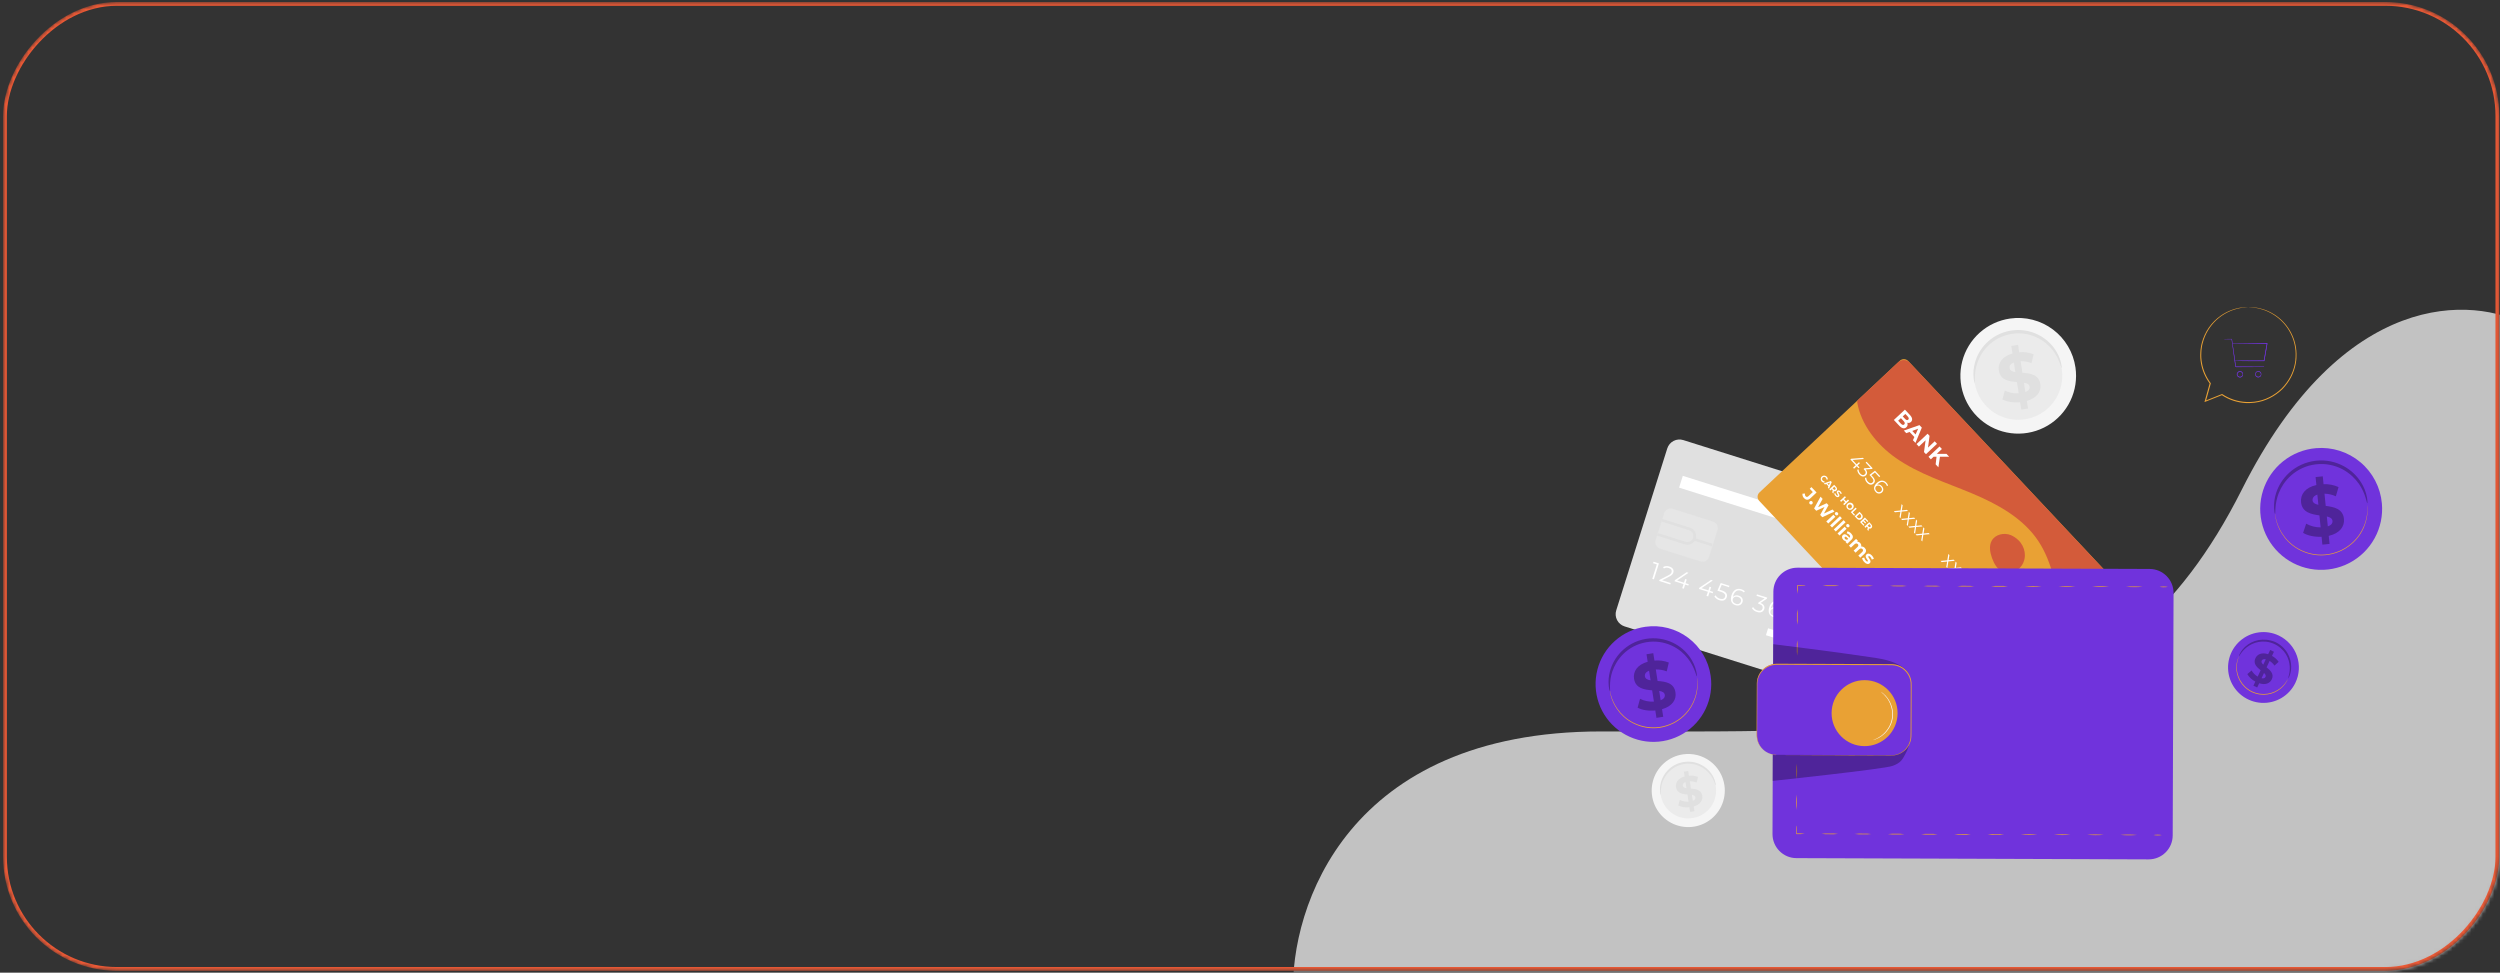 <?xml version="1.0" encoding="UTF-8"?> <svg xmlns="http://www.w3.org/2000/svg" width="658" height="256" viewBox="0 0 658 256" fill="none"><rect x="0" y="0" width="658" height="256" fill="#333333" stroke="none"/> <mask id="mask0_25_655" style="mask-type:alpha" maskUnits="userSpaceOnUse" x="0" y="0" width="658" height="256"> <rect x="-0.5" y="0.5" width="656" height="254" rx="29.5" transform="matrix(-1 0 0 1 656.811 0.522)" fill="#C5C5C5" stroke="#F15A35"></rect> </mask> <g mask="url(#mask0_25_655)"> <path opacity="0.7" d="M421.402 192.517C354.599 192.517 339.527 238.742 340.342 261.855C455.754 268.653 688.614 281.107 696.76 276.539C704.907 271.97 678.973 147.378 664.988 85.653C651.139 77.904 616.76 75.701 590.039 128.888C556.637 195.372 504.905 192.517 421.402 192.517Z" fill="white"></path> <rect x="-0.5" y="0.5" width="656" height="254" rx="29.5" transform="matrix(-1 0 0 1 656.811 0.522)" stroke="#F15A35"></rect> </g> <g clip-path="url(#clip0_25_655)"> <path d="M546.263 96.733C546.694 99.715 546.231 102.757 544.932 105.476C543.632 108.194 541.555 110.465 538.964 112.003C536.373 113.54 533.384 114.274 530.376 114.111C527.367 113.949 524.474 112.897 522.064 111.089C519.654 109.282 517.834 106.8 516.835 103.957C515.836 101.115 515.703 98.04 516.453 95.121C517.203 92.204 518.802 89.574 521.048 87.565C523.293 85.556 526.084 84.259 529.067 83.837C533.057 83.269 537.11 84.308 540.335 86.726C543.559 89.144 545.692 92.743 546.263 96.733V96.733Z" fill="#F5F5F5"></path> <path d="M542.677 97.242C543.004 99.514 542.649 101.831 541.658 103.902C540.667 105.972 539.084 107.701 537.11 108.871C535.135 110.041 532.858 110.599 530.566 110.475C528.275 110.35 526.071 109.548 524.236 108.171C522.4 106.793 521.014 104.902 520.254 102.736C519.493 100.571 519.392 98.228 519.964 96.006C520.535 93.783 521.753 91.779 523.464 90.249C525.174 88.719 527.301 87.731 529.573 87.409C532.614 86.979 535.701 87.773 538.158 89.616C540.615 91.46 542.24 94.202 542.677 97.242V97.242Z" fill="#EBEBEB"></path> <path d="M542.624 96.883C542.555 96.883 542.433 96.397 542.124 95.544C541.692 94.346 541.078 93.223 540.302 92.214C539.771 91.525 539.165 90.897 538.497 90.341C537.723 89.71 536.872 89.181 535.965 88.766C534.965 88.309 533.904 88 532.815 87.848C532.241 87.769 531.662 87.733 531.083 87.741C529.886 87.759 528.698 87.965 527.565 88.352C527.016 88.539 526.482 88.769 525.968 89.038C524.995 89.548 524.101 90.197 523.315 90.964C521.974 92.27 520.972 93.884 520.399 95.666C520.002 96.881 519.797 98.151 519.791 99.43C519.788 100.339 519.844 100.847 519.786 100.858C519.728 100.868 519.563 100.378 519.457 99.447C519.323 98.122 519.436 96.784 519.79 95.501C520.315 93.57 521.328 91.806 522.73 90.379C523.134 89.966 523.569 89.585 524.032 89.238C524.512 88.873 525.021 88.548 525.554 88.265C526.105 87.968 526.679 87.715 527.271 87.51C527.88 87.302 528.505 87.14 529.139 87.027C529.775 86.919 530.419 86.861 531.064 86.853C532.292 86.842 533.514 87.021 534.687 87.384C535.24 87.554 535.778 87.767 536.298 88.02C538.101 88.884 539.651 90.198 540.8 91.835C541.568 92.922 542.127 94.144 542.447 95.436C542.669 96.354 542.674 96.872 542.624 96.883Z" fill="#E0E0E0"></path> <path d="M533.466 105.531L533.778 107.529L531.994 107.806L531.693 105.865C529.913 106.033 528.13 105.748 527.031 105.124L527.673 102.796C528.807 103.354 530.066 103.608 531.328 103.534L530.86 100.556C528.809 100.386 526.494 100.073 526.097 97.524C525.803 95.638 526.919 93.801 529.683 93.038L529.375 91.058L531.155 90.778L531.46 92.722C532.746 92.592 534.044 92.77 535.246 93.243L534.701 95.572C533.786 95.218 532.81 95.049 531.829 95.072L532.304 98.104C534.351 98.256 536.63 98.576 537.023 101.086C537.307 102.939 536.213 104.754 533.466 105.531ZM530.438 97.934L530.041 95.396C529.13 95.755 528.838 96.33 528.93 96.921C529.022 97.512 529.626 97.808 530.438 97.934ZM534.172 101.75C534.076 101.126 533.505 100.87 532.697 100.722L533.083 103.181C533.958 102.843 534.275 102.319 534.187 101.75L534.172 101.75Z" fill="#E0E0E0"></path> <path d="M496.593 186.615L427.59 164.869C426.739 164.601 426.028 164.005 425.616 163.213C425.203 162.421 425.122 161.498 425.391 160.646L438.826 118.019C439.096 117.169 439.692 116.462 440.483 116.051C441.274 115.641 442.195 115.561 443.045 115.83L512.051 137.579C512.473 137.712 512.864 137.926 513.203 138.21C513.541 138.494 513.821 138.842 514.025 139.234C514.229 139.625 514.353 140.054 514.392 140.494C514.43 140.934 514.381 141.378 514.247 141.799L500.816 184.419C500.547 185.27 499.951 185.979 499.159 186.391C498.367 186.803 497.444 186.883 496.593 186.615V186.615Z" fill="#E0E0E0"></path> <path d="M500.545 146.48C500.221 147.51 499.598 148.421 498.756 149.097C497.915 149.773 496.891 150.184 495.816 150.278C494.74 150.373 493.661 150.146 492.714 149.627C491.767 149.108 490.996 148.319 490.497 147.362C489.998 146.404 489.795 145.32 489.912 144.247C490.03 143.173 490.463 142.159 491.157 141.332C491.851 140.505 492.775 139.902 493.812 139.6C494.848 139.298 495.951 139.31 496.981 139.635C497.665 139.851 498.299 140.198 498.848 140.659C499.397 141.119 499.85 141.684 500.181 142.319C500.512 142.955 500.715 143.65 500.777 144.364C500.84 145.078 500.761 145.797 500.545 146.48V146.48Z" fill="white"></path> <path d="M500.886 152.462C500.551 152.419 500.22 152.347 499.897 152.244C498.643 151.849 497.565 151.032 496.846 149.931C496.128 148.829 495.813 147.513 495.956 146.206C496.099 144.899 496.691 143.682 497.63 142.762C498.57 141.843 499.799 141.277 501.109 141.162C502.419 141.048 503.728 141.391 504.814 142.133C505.899 142.875 506.693 143.971 507.061 145.233C507.429 146.495 507.348 147.846 506.832 149.055C506.316 150.265 505.396 151.258 504.23 151.865C503.203 152.403 502.036 152.612 500.886 152.462V152.462ZM502.277 141.633C501.288 141.506 500.284 141.663 499.382 142.086C498.48 142.509 497.717 143.181 497.184 144.022C496.65 144.864 496.367 145.84 496.369 146.837C496.371 147.833 496.657 148.808 497.193 149.648C497.73 150.488 498.495 151.157 499.399 151.577C500.302 151.997 501.307 152.15 502.295 152.019C503.282 151.889 504.212 151.479 504.975 150.838C505.738 150.197 506.303 149.351 506.602 148.401V148.401C507.018 147.076 506.892 145.641 506.251 144.409C505.61 143.177 504.506 142.251 503.182 141.832C502.892 141.738 502.594 141.672 502.291 141.633L502.277 141.633Z" fill="white"></path> <path d="M436.627 148.297L435.307 152.483L434.877 152.347L436.075 148.542L435.091 148.234L435.212 147.85L436.627 148.297Z" fill="white"></path> <path d="M439.733 153.459L439.626 153.839L436.69 152.915L436.789 152.611L439.066 151.452C439.683 151.135 439.862 150.882 439.953 150.596C440.107 150.111 439.859 149.704 439.232 149.506C439.023 149.426 438.798 149.394 438.575 149.413C438.351 149.432 438.135 149.5 437.941 149.614L437.718 149.251C437.97 149.107 438.25 149.021 438.539 148.999C438.828 148.976 439.118 149.017 439.389 149.119C440.24 149.387 440.644 149.986 440.424 150.689C440.296 151.087 440.059 151.412 439.333 151.772L437.466 152.726L439.733 153.459Z" fill="white"></path> <path d="M444.37 154.128L443.53 153.864L443.185 154.95L442.755 154.814L443.099 153.728L440.739 152.995L440.838 152.684L443.929 150.607L444.407 150.761L441.413 152.794L443.224 153.37L443.528 152.399L443.944 152.531L443.64 153.498L444.48 153.766L444.37 154.128Z" fill="white"></path> <path d="M450.786 156.151L449.95 155.887L449.583 156.974L449.152 156.838L449.519 155.752L447.155 155.019L447.254 154.707L450.345 152.63L450.827 152.781L447.833 154.811L449.643 155.383L449.948 154.416L450.368 154.548L450.063 155.515L450.9 155.778L450.786 156.151Z" fill="white"></path> <path d="M454.475 157.19C454.252 157.914 453.58 158.303 452.555 157.981C451.998 157.826 451.522 157.464 451.225 156.968L451.541 156.694C451.787 157.128 452.195 157.448 452.676 157.583C453.4 157.806 453.872 157.587 454.033 157.073C454.195 156.559 453.972 156.094 452.907 155.757L452.017 155.474L452.894 153.444L455.185 154.177L455.064 154.561L453.16 153.923L452.597 155.212L453.137 155.384C454.397 155.784 454.721 156.43 454.475 157.19Z" fill="white"></path> <path d="M458.632 158.459C458.383 159.241 457.61 159.543 456.795 159.293C455.684 158.945 455.321 157.983 455.739 156.658C456.186 155.235 457.196 154.739 458.336 155.098C458.686 155.191 459.003 155.378 459.255 155.638L458.975 155.93C458.774 155.709 458.512 155.552 458.222 155.478C457.321 155.192 456.555 155.588 456.199 156.725C456.166 156.823 456.137 156.942 456.107 157.087C456.301 156.894 456.547 156.761 456.815 156.705C457.083 156.65 457.361 156.673 457.616 156.774C458.463 157.02 458.871 157.695 458.632 158.459ZM458.201 158.338C458.374 157.788 458.078 157.304 457.434 157.103C456.789 156.901 456.234 157.157 456.069 157.678C455.922 158.138 456.17 158.697 456.891 158.924C457.015 158.979 457.149 159.008 457.284 159.008C457.419 159.007 457.553 158.979 457.677 158.924C457.801 158.868 457.911 158.788 458.002 158.687C458.092 158.586 458.16 158.467 458.201 158.338V158.338Z" fill="white"></path> <path d="M464.345 160.313C464.122 161.012 463.446 161.398 462.436 161.071C461.877 160.916 461.399 160.554 461.098 160.059L461.415 159.785C461.665 160.221 462.076 160.541 462.561 160.677C463.252 160.897 463.739 160.681 463.9 160.174C464.061 159.667 463.809 159.231 463.034 158.986L462.734 158.89L462.833 158.575L464.453 157.494L462.31 156.819L462.431 156.436L465.124 157.286L465.029 157.59L463.372 158.704C464.255 159.037 464.554 159.644 464.345 160.313Z" fill="white"></path> <path d="M468.556 161.59C468.31 162.372 467.537 162.673 466.741 162.424C465.629 162.058 465.266 161.11 465.684 159.789C466.132 158.366 467.141 157.869 468.281 158.229C468.631 158.321 468.949 158.508 469.2 158.768L468.92 159.061C468.719 158.839 468.457 158.681 468.168 158.605C467.263 158.323 466.5 158.719 466.144 159.856C466.111 159.95 466.082 160.073 466.053 160.2C466.246 160.007 466.491 159.874 466.758 159.818C467.026 159.763 467.304 159.786 467.558 159.886C468.373 160.139 468.798 160.822 468.556 161.59ZM468.129 161.465C468.301 160.915 468.005 160.435 467.361 160.23C466.717 160.025 466.161 160.287 465.996 160.808C465.849 161.268 466.094 161.824 466.818 162.051C466.942 162.107 467.076 162.136 467.211 162.136C467.347 162.136 467.481 162.108 467.605 162.052C467.729 161.997 467.839 161.916 467.93 161.815C468.02 161.713 468.088 161.594 468.129 161.465V161.465Z" fill="white"></path> <path d="M473.335 159.863L473.236 160.171L470.263 163.498L469.796 163.352L472.707 160.1L470.564 159.422L470.314 160.208L469.891 160.072L470.257 158.906L473.335 159.863Z" fill="white"></path> <path d="M479.32 161.751L479.225 162.055L476.248 165.386L475.781 165.24L478.692 161.988L476.538 161.31L476.292 162.092L475.869 161.96L476.235 160.794L479.32 161.751Z" fill="white"></path> <path d="M482.487 166.072C482.252 166.796 481.479 167.076 480.484 166.761C479.488 166.445 479.012 165.791 479.246 165.049C479.317 164.81 479.468 164.602 479.674 164.461C479.88 164.32 480.128 164.254 480.376 164.274C480.203 164.15 480.074 163.973 480.009 163.769C479.944 163.566 479.947 163.347 480.018 163.145C480.231 162.465 480.946 162.221 481.833 162.503C482.72 162.785 483.174 163.392 482.961 164.073C482.902 164.282 482.776 164.466 482.602 164.596C482.428 164.726 482.216 164.796 481.998 164.794C482.214 164.919 482.38 165.114 482.469 165.347C482.557 165.579 482.564 165.835 482.487 166.072ZM482.049 165.925C482.21 165.411 481.867 164.95 481.125 164.715C480.383 164.48 479.846 164.667 479.674 165.181C479.501 165.695 479.844 166.16 480.586 166.395C481.329 166.629 481.884 166.447 482.049 165.925V165.925ZM481.235 164.375C481.887 164.58 482.366 164.408 482.509 163.955C482.652 163.503 482.338 163.063 481.708 162.865C481.078 162.667 480.585 162.828 480.438 163.295C480.291 163.762 480.583 164.169 481.235 164.375V164.375Z" fill="white"></path> <path d="M486.857 166.388C486.41 167.811 485.4 168.308 484.26 167.952C483.911 167.858 483.593 167.671 483.341 167.412L483.621 167.12C483.823 167.34 484.084 167.497 484.374 167.572C485.275 167.858 486.041 167.458 486.397 166.321C486.434 166.208 486.464 166.093 486.489 165.977C486.295 166.171 486.049 166.303 485.781 166.359C485.513 166.415 485.235 166.391 484.98 166.291C484.151 166.031 483.725 165.355 483.967 164.591C484.209 163.827 484.986 163.507 485.801 163.753C486.912 164.105 487.275 165.067 486.857 166.388ZM486.527 165.372C486.674 164.909 486.429 164.353 485.705 164.126C485.582 164.07 485.447 164.041 485.312 164.041C485.176 164.041 485.042 164.069 484.918 164.125C484.795 164.18 484.684 164.261 484.594 164.362C484.503 164.464 484.436 164.583 484.395 164.712C484.222 165.262 484.514 165.742 485.162 165.947C485.81 166.152 486.362 165.89 486.527 165.372V165.372Z" fill="white"></path> <path d="M491.752 165.659L490.432 169.844L490.002 169.709L491.2 165.907L490.212 165.596L490.333 165.212L491.752 165.659Z" fill="white"></path> <path d="M494.859 170.831L494.738 171.215L491.801 170.288L491.897 169.983L494.173 168.828C494.794 168.508 494.973 168.258 495.065 167.969C495.215 167.483 494.97 167.077 494.343 166.879C494.134 166.799 493.909 166.767 493.686 166.786C493.462 166.804 493.246 166.873 493.053 166.986L492.833 166.623C493.085 166.48 493.365 166.394 493.654 166.371C493.943 166.348 494.233 166.389 494.504 166.491C495.352 166.759 495.755 167.362 495.535 168.061C495.411 168.463 495.17 168.785 494.444 169.144L492.581 170.095L494.859 170.831Z" fill="white"></path> <path d="M498.873 171.193C498.653 171.896 497.974 172.278 496.964 171.955C496.405 171.799 495.927 171.436 495.627 170.939L495.943 170.665C496.192 171.101 496.602 171.423 497.085 171.56C497.78 171.777 498.267 171.565 498.428 171.054C498.589 170.544 498.337 170.111 497.562 169.869L497.262 169.774L497.361 169.456L498.981 168.374L496.845 167.696L496.966 167.312L499.66 168.159L499.565 168.463L497.908 169.581C498.784 169.91 499.082 170.524 498.873 171.193Z" fill="white"></path> <path d="M465.364 165.366L464.791 167.185L498.326 177.754L498.899 175.936L465.364 165.366Z" fill="white"></path> <path d="M480.559 174.148L479.986 175.966L497.188 181.387L497.761 179.569L480.559 174.148Z" fill="white"></path> <g opacity="0.5"> <path d="M450.881 137.266L440.237 133.912C439.29 133.613 438.281 134.139 437.982 135.086L435.75 142.169C435.451 143.116 435.977 144.126 436.924 144.424L447.568 147.779C448.515 148.077 449.524 147.551 449.823 146.604L452.055 139.521C452.353 138.574 451.828 137.565 450.881 137.266Z" fill="#EBEBEB"></path> </g> <path d="M436.127 140.971L436.34 140.297L443.581 142.581C443.781 142.65 443.994 142.678 444.206 142.664C444.418 142.65 444.625 142.593 444.815 142.497C445.004 142.402 445.173 142.269 445.311 142.107C445.448 141.945 445.552 141.758 445.616 141.555C445.68 141.352 445.702 141.139 445.682 140.928C445.663 140.716 445.601 140.511 445.5 140.323C445.4 140.136 445.263 139.971 445.097 139.838C444.932 139.705 444.742 139.606 444.537 139.547L437.296 137.263L437.509 136.59L444.75 138.874C445.046 138.957 445.323 139.099 445.563 139.291C445.804 139.484 446.003 139.722 446.149 139.993C446.296 140.264 446.386 140.561 446.416 140.868C446.445 141.174 446.412 141.483 446.319 141.777C446.227 142.071 446.076 142.343 445.876 142.577C445.677 142.811 445.432 143.003 445.156 143.141C444.881 143.278 444.581 143.36 444.274 143.379C443.967 143.399 443.658 143.356 443.368 143.254L436.127 140.971Z" fill="#E0E0E0"></path> <path d="M445.809 141.552L445.595 142.223L450.544 143.805L450.758 143.134L445.809 141.552Z" fill="#E0E0E0"></path> <path d="M479.104 136.65L442.914 125.244L441.936 128.348L478.126 139.754L479.104 136.65Z" fill="white"></path> <path d="M453.872 206.699C454.143 208.584 453.849 210.507 453.027 212.224C452.205 213.941 450.891 215.376 449.254 216.347C447.616 217.318 445.727 217.781 443.825 217.678C441.924 217.575 440.096 216.91 438.573 215.768C437.05 214.625 435.9 213.057 435.268 211.261C434.637 209.464 434.552 207.521 435.026 205.677C435.499 203.833 436.509 202.17 437.927 200.9C439.346 199.63 441.109 198.809 442.994 198.542C444.244 198.363 445.517 198.432 446.74 198.745C447.963 199.058 449.113 199.61 450.123 200.367C451.133 201.125 451.984 202.074 452.627 203.16C453.27 204.247 453.693 205.449 453.872 206.699V206.699Z" fill="#F5F5F5"></path> <path d="M451.605 207.021C451.812 208.458 451.588 209.924 450.962 211.233C450.336 212.543 449.335 213.637 448.086 214.378C446.837 215.118 445.397 215.472 443.947 215.393C442.498 215.315 441.104 214.808 439.943 213.937C438.781 213.066 437.904 211.87 437.423 210.5C436.942 209.131 436.878 207.649 437.239 206.243C437.6 204.837 438.37 203.569 439.452 202.601C440.534 201.633 441.879 201.008 443.316 200.804C444.268 200.668 445.238 200.721 446.171 200.96C447.103 201.198 447.979 201.618 448.748 202.196C449.518 202.773 450.166 203.496 450.657 204.324C451.147 205.152 451.469 206.068 451.605 207.021V207.021Z" fill="#EBEBEB"></path> <path d="M451.569 206.793C451.436 206.522 451.33 206.239 451.254 205.947C450.98 205.19 450.592 204.479 450.101 203.841C449.378 202.898 448.435 202.148 447.354 201.656C447.045 201.51 446.726 201.388 446.399 201.29C446.06 201.187 445.714 201.112 445.363 201.066C445.003 201.014 444.639 200.991 444.276 200.996C443.898 201.005 443.521 201.04 443.148 201.101C442.779 201.169 442.415 201.263 442.06 201.384C441.713 201.503 441.375 201.648 441.051 201.819C440.736 201.98 440.435 202.167 440.15 202.377C439.875 202.578 439.615 202.799 439.372 203.038C438.92 203.478 438.527 203.975 438.203 204.516C437.922 204.989 437.693 205.492 437.52 206.014C437.276 206.782 437.151 207.582 437.149 208.387C437.183 208.687 437.182 208.99 437.146 209.289C437.015 209.01 436.945 208.706 436.939 208.397C436.857 207.56 436.928 206.715 437.151 205.904C437.307 205.34 437.528 204.796 437.809 204.283C438.137 203.693 438.543 203.15 439.018 202.67C439.272 202.408 439.547 202.167 439.84 201.948C440.135 201.728 440.447 201.532 440.773 201.361C441.123 201.175 441.487 201.016 441.862 200.886C442.248 200.754 442.643 200.651 443.045 200.579C443.448 200.511 443.855 200.474 444.263 200.467C444.658 200.464 445.053 200.492 445.444 200.551C445.823 200.605 446.196 200.69 446.56 200.805C446.909 200.914 447.249 201.048 447.577 201.208C448.184 201.495 448.75 201.862 449.258 202.301C449.698 202.686 450.09 203.123 450.425 203.603C450.911 204.29 451.264 205.062 451.468 205.879C451.567 206.173 451.602 206.484 451.569 206.793V206.793Z" fill="#E0E0E0"></path> <path d="M445.777 212.252L445.975 213.514L444.851 213.699L444.66 212.469C443.654 212.596 442.633 212.436 441.714 212.009L442.118 210.536C442.836 210.885 443.632 211.043 444.429 210.993L444.142 209.115C442.841 209.009 441.381 208.808 441.13 207.198C440.942 206.005 441.649 204.84 443.398 204.36L443.203 203.109L444.327 202.932L444.522 204.161C445.335 204.079 446.157 204.193 446.917 204.493L446.571 205.967C445.994 205.742 445.379 205.633 444.76 205.648L445.061 207.563C446.358 207.662 447.797 207.863 448.045 209.451C448.211 210.626 447.514 211.773 445.777 212.252ZM443.873 207.447L443.621 205.847C443.044 206.077 442.861 206.439 442.918 206.813C442.975 207.186 443.351 207.38 443.873 207.457L443.873 207.447ZM446.235 209.862C446.174 209.466 445.812 209.302 445.302 209.21L445.546 210.765C446.091 210.564 446.291 210.232 446.235 209.873L446.235 209.862Z" fill="#E0E0E0"></path> <path d="M518.907 191.355L463.015 131.813C462.875 131.663 462.766 131.488 462.694 131.297C462.622 131.105 462.588 130.902 462.595 130.697C462.602 130.493 462.649 130.292 462.733 130.106C462.818 129.92 462.938 129.752 463.088 129.613L500.029 94.948C500.178 94.808 500.353 94.699 500.545 94.626C500.736 94.554 500.94 94.52 501.145 94.527C501.349 94.533 501.551 94.58 501.737 94.664C501.924 94.748 502.092 94.869 502.232 95.018L558.125 154.542C558.407 154.844 558.558 155.246 558.545 155.659C558.532 156.072 558.356 156.462 558.055 156.746L521.111 191.41C520.963 191.551 520.788 191.662 520.597 191.735C520.406 191.809 520.202 191.844 519.998 191.839C519.793 191.834 519.591 191.789 519.404 191.706C519.217 191.623 519.048 191.504 518.907 191.355V191.355Z" fill="#E9A134"></path> <path d="M557.717 154.11L502.64 95.436C502.246 95.024 501.706 94.783 501.136 94.765C500.566 94.748 500.011 94.955 499.592 95.342L489.093 105.196C488.99 105.293 488.913 105.413 488.867 105.547C488.821 105.681 488.808 105.824 488.83 105.963C489.857 111.817 494.021 117.062 498.996 120.545C505.005 124.752 512.137 126.981 518.898 129.804C525.658 132.626 532.47 136.329 536.519 142.45C540.336 148.231 541.217 155.381 543.147 162.046C543.667 163.856 544.32 165.624 545.1 167.338C545.158 167.462 545.244 167.571 545.352 167.655C545.459 167.74 545.585 167.797 545.72 167.824C545.854 167.85 545.992 167.844 546.124 167.807C546.256 167.769 546.376 167.701 546.477 167.607L557.601 157.165C557.81 156.972 557.979 156.741 558.099 156.483C558.218 156.225 558.285 155.945 558.295 155.661C558.306 155.377 558.261 155.094 558.161 154.828C558.062 154.561 557.911 154.317 557.717 154.11V154.11Z" fill="#D35B3A"></path> <path d="M501.753 112.454C501.251 112.927 500.585 112.812 499.87 112.038L498.461 110.536L501.371 107.813L502.7 109.231C503.382 109.959 503.42 110.611 502.979 111.045C502.849 111.17 502.686 111.257 502.51 111.295C502.333 111.333 502.149 111.32 501.978 111.258C502.08 111.454 502.113 111.678 502.072 111.895C502.031 112.112 501.919 112.308 501.753 112.454V112.454ZM501.483 108.955L500.799 109.598L501.427 110.263C501.734 110.591 502.017 110.661 502.246 110.448C502.475 110.235 502.418 109.948 502.111 109.621L501.483 108.955ZM501.187 111.712C501.43 111.481 501.373 111.187 501.045 110.838L500.323 110.057L499.595 110.728L500.317 111.514C500.668 111.859 500.95 111.947 501.197 111.712L501.187 111.712Z" fill="white"></path> <path d="M503.864 115.031L502.597 113.686L501.733 114.012L501.09 113.325L505.205 111.89L505.826 112.552L504.145 116.576L503.48 115.871L503.864 115.031ZM504.175 114.344L504.854 112.838L503.312 113.424L504.175 114.344Z" fill="white"></path> <path d="M509.824 116.817L506.914 119.54L506.394 118.987L506.815 115.886L505.051 117.54L504.43 116.878L507.34 114.155L507.859 114.708L507.453 117.806L509.214 116.152L509.824 116.817Z" fill="white"></path> <path d="M509.7 120.213L508.928 120.21L508.2 120.9L507.576 120.231L510.485 117.508L511.11 118.177L509.753 119.448L512.316 119.458L513.016 120.203L510.595 120.216L510.183 122.998L509.461 122.213L509.7 120.213Z" fill="white"></path> <path d="M489.185 123.243L488.687 122.712L487.985 123.369L487.728 123.096L488.43 122.439L487.018 120.934L487.215 120.749L490.307 120.503L490.593 120.809L487.587 121.063L488.67 122.219L489.285 121.641L489.534 121.907L488.919 122.488L489.418 123.019L489.185 123.243Z" fill="white"></path> <path d="M491.089 125.131C490.641 125.55 490 125.547 489.393 124.904C489.051 124.564 488.852 124.107 488.836 123.626L489.177 123.555C489.18 123.973 489.348 124.373 489.644 124.669C490.059 125.113 490.49 125.161 490.821 124.851C491.152 124.54 491.139 124.127 490.677 123.636L490.496 123.443L490.7 123.256L492.317 123.127L491.039 121.763L491.283 121.536L492.889 123.249L492.697 123.429L491.04 123.565C491.563 124.165 491.514 124.734 491.089 125.131Z" fill="white"></path> <path d="M493.128 127.269C492.674 127.692 492.039 127.711 491.415 127.06C491.073 126.721 490.874 126.264 490.861 125.782L491.202 125.711C491.208 126.12 491.373 126.511 491.662 126.8C492.084 127.255 492.53 127.285 492.854 126.982C493.177 126.679 493.219 126.258 492.576 125.571L492.042 125.004L493.495 123.889L494.864 125.344L494.62 125.575L493.479 124.356L492.542 125.078L492.867 125.42C493.628 126.224 493.601 126.825 493.128 127.269Z" fill="white"></path> <path d="M495.342 129.604C495.226 129.711 495.089 129.793 494.94 129.845C494.791 129.896 494.633 129.916 494.476 129.903C494.319 129.889 494.166 129.844 494.027 129.768C493.889 129.693 493.768 129.589 493.671 129.464C493.007 128.737 493.137 127.911 493.977 127.12C494.882 126.272 495.817 126.322 496.496 127.046C496.713 127.256 496.869 127.52 496.947 127.812L496.62 127.909C496.565 127.666 496.44 127.445 496.26 127.273C495.722 126.699 495.008 126.678 494.284 127.357C494.222 127.415 494.15 127.487 494.077 127.57C494.296 127.509 494.528 127.513 494.745 127.582C494.962 127.651 495.154 127.782 495.297 127.958C495.795 128.486 495.829 129.149 495.342 129.604ZM495.082 129.342C495.445 129.014 495.414 128.542 495.028 128.131C494.959 128.039 494.872 127.961 494.772 127.904C494.671 127.846 494.561 127.81 494.446 127.797C494.331 127.784 494.215 127.795 494.104 127.828C493.994 127.862 493.891 127.918 493.804 127.993C493.509 128.271 493.46 128.775 493.893 129.233C493.96 129.324 494.045 129.399 494.144 129.455C494.242 129.511 494.351 129.545 494.463 129.555C494.575 129.565 494.689 129.552 494.795 129.515C494.902 129.478 495 129.419 495.082 129.342Z" fill="white"></path> <path d="M499.951 136.108L500.191 134.685L498.741 134.832L498.456 134.526L500.229 134.355L500.492 132.689L500.781 132.99L500.559 134.327L501.908 134.194L502.186 134.492L500.507 134.653L500.229 136.417L499.951 136.108Z" fill="white"></path> <path d="M501.858 138.149L502.099 136.729L500.648 136.876L500.363 136.57L502.132 136.399L502.399 134.729L502.685 135.034L502.466 136.371L503.811 136.238L504.093 136.533L502.41 136.693L502.132 138.458L501.858 138.149Z" fill="white"></path> <path d="M503.764 140.17L504.005 138.751L502.555 138.898L502.269 138.592L504.039 138.417L504.306 136.751L504.591 137.056L504.372 138.393L505.721 138.256L505.999 138.555L504.317 138.715L504.039 140.48L503.764 140.17Z" fill="white"></path> <path d="M505.671 142.203L505.911 140.78L504.461 140.927L504.176 140.625L505.945 140.45L506.212 138.784L506.497 139.089L506.278 140.426L507.627 140.289L507.905 140.588L506.223 140.748L505.949 142.513L505.671 142.203Z" fill="white"></path> <path d="M512.257 149.218L512.498 147.798L511.048 147.945L510.762 147.64L512.532 147.465L512.799 145.799L513.084 146.104L512.865 147.441L514.214 147.304L514.492 147.602L512.81 147.763L512.532 149.527L512.257 149.218Z" fill="white"></path> <path d="M514.164 151.24L514.404 149.817L512.954 149.964L512.669 149.658L514.438 149.487L514.705 147.821L514.99 148.123L514.772 149.459L516.12 149.326L516.398 149.624L514.716 149.785L514.438 151.546L514.164 151.24Z" fill="white"></path> <path d="M516.074 153.281L516.314 151.861L514.864 152.008L514.579 151.702L516.348 151.531L516.615 149.861L516.9 150.166L516.682 151.503L518.031 151.37L518.309 151.665L516.626 151.825L516.352 153.59L516.074 153.281Z" fill="white"></path> <path d="M517.98 155.314L518.221 153.894L516.77 154.037L516.485 153.735L518.255 153.56L518.521 151.894L518.81 152.199L518.588 153.536L519.937 153.4L520.215 153.698L518.536 153.858L518.258 155.623L517.98 155.314Z" fill="white"></path> <path d="M526.557 159.113L523.895 161.616L523.635 161.339L526.057 159.068L525.468 158.439L525.712 158.211L526.557 159.113Z" fill="white"></path> <path d="M526.908 163.294C526.464 163.709 525.819 163.71 525.212 163.067C524.871 162.726 524.672 162.267 524.655 161.785L524.996 161.714C525.001 162.132 525.168 162.532 525.463 162.828C525.879 163.272 526.313 163.321 526.644 163.01C526.975 162.699 526.962 162.286 526.496 161.795L526.319 161.606L526.519 161.415L528.136 161.286L526.858 159.923L527.102 159.695L528.709 161.408L528.516 161.589L526.863 161.724C527.368 162.324 527.333 162.886 526.908 163.294Z" fill="white"></path> <path d="M529.33 166.003L528.828 165.468L528.13 166.125L527.87 165.852L528.572 165.195L527.16 163.693L527.36 163.506L530.449 163.259L530.734 163.565L527.736 163.819L528.819 164.975L529.434 164.394L529.687 164.663L529.068 165.241L529.57 165.772L529.33 166.003Z" fill="white"></path> <path d="M530.801 168.483L530.557 168.714L528.806 166.845L528.999 166.665L531.122 166.752C531.702 166.776 531.935 166.664 532.116 166.491C532.425 166.202 532.412 165.807 532.03 165.403C531.91 165.26 531.76 165.145 531.591 165.067C531.421 164.989 531.236 164.95 531.049 164.954L531.05 164.592C531.291 164.59 531.53 164.641 531.749 164.742C531.968 164.843 532.162 164.991 532.317 165.176C532.822 165.718 532.871 166.316 532.424 166.735C532.169 166.973 531.868 167.095 531.183 167.093L529.44 167.025L530.801 168.483Z" fill="white"></path> <path d="M479.504 125.405C479.648 125.285 479.825 125.211 480.012 125.19C480.199 125.17 480.387 125.205 480.554 125.291C480.722 125.377 480.86 125.51 480.952 125.673C481.044 125.837 481.087 126.024 481.074 126.212L480.711 126.185C480.722 126.102 480.714 126.018 480.688 125.939C480.662 125.86 480.618 125.788 480.561 125.728C480.513 125.668 480.453 125.618 480.384 125.582C480.316 125.546 480.241 125.525 480.164 125.519C480.087 125.514 480.01 125.524 479.938 125.55C479.865 125.576 479.799 125.616 479.742 125.669C479.686 125.722 479.642 125.786 479.611 125.857C479.581 125.928 479.566 126.004 479.566 126.081C479.567 126.158 479.584 126.234 479.615 126.305C479.647 126.375 479.693 126.438 479.75 126.49C479.806 126.552 479.875 126.601 479.953 126.632C480.031 126.663 480.115 126.676 480.199 126.669L480.197 127.031C480.008 127.036 479.822 126.985 479.661 126.884C479.501 126.783 479.375 126.637 479.298 126.464C479.221 126.291 479.197 126.099 479.229 125.913C479.261 125.726 479.348 125.553 479.478 125.416L479.504 125.405Z" fill="white"></path> <path d="M481.23 127.97L480.678 127.381L480.315 127.525L480.033 127.223L481.848 126.595L482.119 126.886L481.388 128.649L481.099 128.339L481.23 127.97ZM481.366 127.666L481.665 127.011L480.986 127.266L481.366 127.666Z" fill="white"></path> <path d="M482.24 129.59L482.361 129.014L482.119 128.76L481.756 129.092L481.478 128.797L482.751 127.602L483.267 128.151C483.585 128.493 483.609 128.877 483.321 129.137C483.24 129.222 483.133 129.279 483.017 129.3C482.902 129.321 482.782 129.305 482.676 129.255L482.536 129.921L482.24 129.59ZM483.012 128.346L482.785 128.106L482.341 128.525L482.569 128.761C482.738 128.943 482.905 128.955 483.043 128.825C483.182 128.695 483.179 128.528 483.012 128.346V128.346Z" fill="white"></path> <path d="M482.764 129.9L483.08 129.793C483.11 129.997 483.201 130.187 483.342 130.337C483.505 130.512 483.628 130.527 483.705 130.454C483.941 130.231 483.084 129.644 483.557 129.203C483.775 128.998 484.116 129.006 484.455 129.366C484.605 129.518 484.709 129.707 484.758 129.915L484.449 130.033C484.412 129.867 484.333 129.713 484.219 129.586C484.053 129.412 483.926 129.404 483.857 129.48C483.624 129.7 484.477 130.287 484.012 130.727C483.801 130.926 483.453 130.921 483.11 130.557C482.932 130.377 482.812 130.149 482.764 129.9V129.9Z" fill="white"></path> <path d="M486.672 131.766L485.399 132.958L485.125 132.663L485.645 132.176L485.103 131.597L484.583 132.089L484.305 131.794L485.578 130.599L485.852 130.893L485.35 131.363L485.892 131.941L486.394 131.472L486.672 131.766Z" fill="white"></path> <path d="M486.245 132.587C486.377 132.448 486.548 132.352 486.735 132.311C486.922 132.27 487.117 132.286 487.295 132.358C487.473 132.429 487.626 132.552 487.733 132.711C487.84 132.87 487.897 133.058 487.896 133.249C487.895 133.441 487.837 133.628 487.729 133.786C487.621 133.945 487.467 134.067 487.289 134.137C487.111 134.207 486.915 134.222 486.728 134.179C486.541 134.137 486.371 134.04 486.24 133.9C486.151 133.815 486.081 133.713 486.032 133.6C485.984 133.487 485.96 133.365 485.96 133.243C485.96 133.12 485.986 132.998 486.035 132.886C486.084 132.773 486.155 132.672 486.245 132.587ZM487.271 133.678C487.345 133.602 487.396 133.505 487.416 133.4C487.436 133.295 487.425 133.187 487.384 133.088C487.343 132.99 487.273 132.905 487.184 132.846C487.095 132.787 486.991 132.755 486.884 132.754C486.777 132.754 486.673 132.785 486.583 132.844C486.494 132.903 486.424 132.986 486.382 133.085C486.34 133.183 486.328 133.292 486.348 133.397C486.367 133.502 486.417 133.599 486.491 133.676C486.541 133.73 486.601 133.773 486.668 133.803C486.735 133.832 486.807 133.848 486.88 133.848C486.954 133.848 487.026 133.834 487.093 133.804C487.16 133.775 487.221 133.732 487.271 133.678V133.678Z" fill="white"></path> <path d="M488.398 133.606L488.672 133.897L487.643 134.865L488.239 135.505L487.999 135.729L487.125 134.798L488.398 133.606Z" fill="white"></path> <path d="M489.428 134.704L489.969 135.279C490.063 135.359 490.139 135.458 490.193 135.569C490.246 135.68 490.275 135.802 490.278 135.925C490.281 136.048 490.259 136.171 490.211 136.285C490.164 136.399 490.093 136.502 490.003 136.586C489.913 136.671 489.806 136.735 489.69 136.776C489.573 136.817 489.449 136.832 489.326 136.822C489.203 136.811 489.084 136.775 488.976 136.715C488.868 136.655 488.774 136.573 488.7 136.474L488.158 135.896L489.428 134.704ZM488.926 136.232C488.974 136.284 489.032 136.326 489.097 136.355C489.162 136.384 489.232 136.401 489.303 136.403C489.374 136.405 489.445 136.393 489.511 136.368C489.578 136.343 489.638 136.305 489.69 136.257C489.742 136.208 489.784 136.15 489.813 136.085C489.842 136.02 489.859 135.95 489.861 135.879C489.863 135.808 489.851 135.738 489.826 135.671C489.801 135.605 489.763 135.544 489.715 135.492L489.462 135.223L488.676 135.945L488.926 136.232Z" fill="white"></path> <path d="M490.727 138.16L490.491 138.384L489.567 137.398L490.839 136.206L491.738 137.166L491.517 137.387L490.888 136.718L490.612 136.978L491.153 137.567L490.924 137.783L490.372 137.194L490.077 137.469L490.727 138.16Z" fill="white"></path> <path d="M491.473 139.427L491.595 138.851L491.353 138.593L490.989 138.925L490.711 138.635L491.984 137.439L492.5 137.988C492.818 138.33 492.842 138.715 492.558 138.975C492.475 139.058 492.368 139.114 492.252 139.134C492.136 139.154 492.016 139.138 491.909 139.088L491.769 139.758L491.473 139.427ZM492.246 138.183L492.018 137.943L491.578 138.359L491.802 138.599C491.972 138.78 492.139 138.792 492.277 138.662C492.415 138.532 492.412 138.365 492.239 138.183L492.246 138.183Z" fill="white"></path> <path d="M474.416 129.939L475.091 129.902C475.054 130.026 475.05 130.158 475.077 130.284C475.105 130.411 475.163 130.529 475.248 130.627C475.461 130.853 475.711 130.846 475.973 130.594L477.136 129.51L476.324 128.634L476.782 128.208L478.118 129.63L476.529 131.121C475.922 131.692 475.342 131.664 474.8 131.086C474.651 130.938 474.539 130.757 474.473 130.558C474.406 130.359 474.387 130.147 474.416 129.939V129.939Z" fill="white"></path> <path d="M476.334 131.983C476.423 131.899 476.543 131.854 476.666 131.857C476.789 131.861 476.905 131.914 476.99 132.003C477.074 132.093 477.119 132.213 477.115 132.336C477.111 132.459 477.059 132.575 476.969 132.659C476.925 132.701 476.873 132.734 476.816 132.755C476.759 132.777 476.698 132.787 476.637 132.785C476.576 132.783 476.516 132.769 476.461 132.744C476.405 132.719 476.355 132.683 476.313 132.639C476.271 132.595 476.239 132.542 476.217 132.485C476.196 132.428 476.186 132.368 476.188 132.307C476.189 132.246 476.203 132.186 476.228 132.13C476.253 132.075 476.289 132.025 476.334 131.983Z" fill="white"></path> <path d="M482.827 134.634L479.625 136.13L479.065 135.53L480.218 133.436L478.04 134.436L477.473 133.828L479.166 130.728L479.718 131.314L478.514 133.484L480.78 132.445L481.271 132.968L480.063 135.157L482.332 134.099L482.827 134.634Z" fill="white"></path> <path d="M483.065 134.874C483.109 134.835 483.16 134.806 483.215 134.787C483.27 134.769 483.328 134.762 483.386 134.767C483.444 134.772 483.501 134.789 483.552 134.816C483.603 134.844 483.649 134.881 483.685 134.927C483.729 134.964 483.765 135.011 483.79 135.063C483.816 135.115 483.83 135.171 483.833 135.229C483.835 135.287 483.826 135.345 483.805 135.399C483.784 135.453 483.752 135.502 483.712 135.543C483.668 135.584 483.617 135.615 483.561 135.635C483.505 135.655 483.445 135.664 483.385 135.66C483.326 135.656 483.268 135.64 483.215 135.612C483.162 135.585 483.115 135.547 483.078 135.501C483.034 135.462 482.998 135.414 482.974 135.361C482.949 135.307 482.936 135.249 482.935 135.19C482.933 135.131 482.944 135.073 482.967 135.018C482.989 134.964 483.023 134.915 483.065 134.874V134.874ZM482.559 135.474L483.072 136.019L481.188 137.785L480.679 137.24L482.559 135.474Z" fill="white"></path> <path d="M484.272 135.857L484.785 136.402L482.188 138.836L481.675 138.291L484.272 135.857Z" fill="white"></path> <path d="M485.247 136.908L485.76 137.453L483.171 139.894L482.658 139.349L485.247 136.908Z" fill="white"></path> <path d="M486.026 138.031C486.07 137.991 486.121 137.961 486.176 137.943C486.232 137.924 486.291 137.917 486.349 137.922C486.408 137.927 486.465 137.944 486.516 137.971C486.568 137.999 486.613 138.037 486.649 138.084C486.693 138.121 486.729 138.168 486.754 138.22C486.779 138.272 486.793 138.329 486.796 138.387C486.798 138.444 486.788 138.502 486.767 138.556C486.746 138.61 486.714 138.659 486.673 138.7C486.582 138.772 486.467 138.807 486.352 138.799C486.236 138.791 486.127 138.741 486.047 138.658C485.966 138.574 485.92 138.464 485.916 138.348C485.912 138.232 485.951 138.119 486.026 138.031V138.031ZM485.52 138.631L486.033 139.176L484.153 140.942L483.64 140.396L485.52 138.631Z" fill="white"></path> <path d="M487.262 142.105L486.19 143.113L485.698 142.6L485.935 142.383C485.784 142.405 485.631 142.386 485.49 142.328C485.349 142.27 485.227 142.176 485.135 142.054C484.72 141.614 484.718 141.121 485.045 140.814C485.372 140.507 485.825 140.523 486.363 141.094L486.771 141.531C487.008 141.311 487.012 141.042 486.734 140.748C486.552 140.555 486.312 140.427 486.051 140.383L486.248 139.829C486.63 139.927 486.975 140.135 487.239 140.427C487.788 140.998 487.833 141.571 487.262 142.105ZM486.273 142.007L486.466 141.827L486.105 141.463C485.866 141.209 485.696 141.215 485.569 141.334C485.442 141.454 485.452 141.664 485.632 141.857C485.708 141.948 485.812 142.012 485.927 142.039C486.043 142.066 486.164 142.055 486.273 142.007V142.007Z" fill="white"></path> <path d="M490.714 145.771L489.623 146.782L489.114 146.237L490.107 145.305C490.409 145.02 490.421 144.752 490.215 144.53C490.009 144.308 489.668 144.263 489.33 144.577L488.388 145.466L487.876 144.92L488.868 143.985C489.174 143.7 489.189 143.439 488.976 143.213C488.763 142.988 488.434 142.947 488.095 143.261L487.153 144.149L486.641 143.604L488.521 141.838L489.012 142.358L488.794 142.56C488.945 142.56 489.095 142.593 489.233 142.656C489.371 142.719 489.494 142.811 489.593 142.925C489.714 143.041 489.802 143.185 489.85 143.345C489.898 143.504 489.903 143.674 489.866 143.836C490.043 143.824 490.22 143.853 490.385 143.92C490.549 143.987 490.696 144.091 490.814 144.224C491.244 144.667 491.285 145.233 490.714 145.771Z" fill="white"></path> <path d="M490.098 146.925L490.66 146.739C490.727 147.047 490.876 147.332 491.092 147.563C491.327 147.814 491.483 147.847 491.588 147.746C491.897 147.457 490.505 146.618 491.265 145.911C491.628 145.575 492.175 145.66 492.692 146.209C492.931 146.457 493.107 146.759 493.207 147.088L492.648 147.271C492.589 147.02 492.465 146.788 492.288 146.599C492.057 146.352 491.88 146.322 491.781 146.413C491.461 146.716 492.839 147.558 492.097 148.255C491.734 148.584 491.194 148.491 490.667 147.927C490.39 147.651 490.194 147.304 490.098 146.925Z" fill="white"></path> <path d="M511.68 167.962C512.487 167.2 513.365 167.218 513.931 167.822C514.498 168.425 514.459 169.302 513.648 170.061C512.837 170.819 511.967 170.805 511.397 170.198C510.826 169.59 510.873 168.721 511.68 167.962ZM513.124 169.49C513.681 168.966 513.729 168.553 513.462 168.273C513.195 167.993 512.785 168.013 512.229 168.533C511.673 169.053 511.624 169.47 511.888 169.75C512.151 170.03 512.557 170.01 513.114 169.49L513.124 169.49Z" fill="white"></path> <path d="M515.353 172.778C514.854 173.247 514.155 173.136 513.668 172.616C513.036 171.943 513.064 171.124 513.853 170.384C514.701 169.59 515.668 169.665 516.343 170.393C516.575 170.624 516.739 170.914 516.819 171.232L516.206 171.414C516.162 171.197 516.054 170.997 515.896 170.841C515.814 170.741 515.711 170.661 515.595 170.605C515.479 170.549 515.352 170.519 515.223 170.517C515.095 170.515 514.967 170.54 514.849 170.592C514.731 170.644 514.626 170.721 514.54 170.818C514.691 170.829 514.839 170.87 514.973 170.939C515.108 171.008 515.228 171.103 515.325 171.219C515.434 171.317 515.522 171.436 515.582 171.569C515.643 171.702 515.675 171.846 515.678 171.993C515.68 172.139 515.653 172.284 515.597 172.419C515.541 172.554 515.458 172.676 515.353 172.778V172.778ZM514.811 172.258C514.863 172.208 514.904 172.148 514.932 172.081C514.959 172.015 514.972 171.943 514.97 171.871C514.967 171.799 514.949 171.728 514.917 171.664C514.885 171.599 514.84 171.542 514.784 171.496C514.742 171.437 514.688 171.388 514.625 171.352C514.562 171.316 514.492 171.293 514.419 171.286C514.347 171.28 514.274 171.288 514.206 171.312C514.137 171.336 514.074 171.374 514.022 171.424C513.969 171.474 513.928 171.535 513.901 171.603C513.874 171.67 513.861 171.743 513.865 171.815C513.868 171.888 513.887 171.959 513.92 172.023C513.953 172.088 514 172.145 514.057 172.19C514.099 172.248 514.153 172.296 514.215 172.331C514.277 172.367 514.346 172.389 514.417 172.396C514.488 172.403 514.56 172.395 514.628 172.373C514.696 172.35 514.758 172.313 514.811 172.265L514.811 172.258Z" fill="white"></path> <path d="M518.596 171.883L519.055 172.367L514.673 174.305L514.222 173.821L518.596 171.883Z" fill="white"></path> <path d="M518.268 176.511L517.806 176.944L516.069 175.093L516.433 174.732L518.212 174.836C518.333 174.861 518.458 174.859 518.578 174.83C518.697 174.801 518.809 174.745 518.905 174.668C519.098 174.487 519.084 174.252 518.842 173.99C518.753 173.889 518.641 173.811 518.514 173.763C518.388 173.715 518.252 173.699 518.118 173.716L517.998 173.052C518.253 173.023 518.511 173.058 518.75 173.153C518.989 173.248 519.2 173.4 519.366 173.597C519.878 174.142 519.941 174.77 519.494 175.188C519.339 175.326 519.153 175.427 518.952 175.481C518.752 175.536 518.541 175.543 518.337 175.503L517.279 175.438L518.268 176.511Z" fill="white"></path> <path d="M520.612 178.9L520.251 178.5L519.738 178.984L519.204 178.442L519.72 177.958L518.481 176.627L518.863 176.266L521.499 175.96L522.059 176.557L519.579 176.867L520.196 177.525L520.655 177.096L521.156 177.63L520.698 178.085L521.059 178.485L520.612 178.9Z" fill="white"></path> <path d="M532.168 148.767C533.553 146.655 533.023 143.841 531.181 142.116C530.62 141.584 529.97 141.155 529.261 140.848C527.498 140.117 525.159 140.634 524.225 142.305C523.462 143.669 523.764 145.374 524.288 146.847C524.837 148.39 525.727 149.966 527.251 150.569C528.699 151.151 530.484 150.628 531.582 149.497C531.801 149.273 531.997 149.029 532.168 148.767Z" fill="#D35B3A"></path> <path d="M565.782 149.746L473.093 149.416C469.602 149.404 466.762 152.224 466.75 155.715L466.523 219.517C466.511 223.008 469.331 225.848 472.822 225.86L565.511 226.189C569.002 226.202 571.842 223.382 571.854 219.891L572.081 156.089C572.093 152.598 569.273 149.758 565.782 149.746Z" fill="#7033DC"></path> <path d="M568.397 154.467C569.117 154.344 569.852 154.346 570.571 154.475C569.851 154.598 569.116 154.595 568.397 154.467V154.467Z" fill="#E9A134"></path> <path d="M559.524 154.435C561 154.315 562.484 154.32 563.96 154.451C562.483 154.571 560.999 154.566 559.524 154.435V154.435Z" fill="#E9A134"></path> <path d="M550.654 154.404C552.13 154.283 553.613 154.288 555.087 154.419C553.612 154.54 552.129 154.535 550.654 154.404Z" fill="#E9A134"></path> <path d="M541.782 154.372C543.259 154.252 544.743 154.257 546.219 154.388C544.742 154.508 543.258 154.503 541.782 154.372V154.372Z" fill="#E9A134"></path> <path d="M532.913 154.341C534.389 154.22 535.872 154.225 537.346 154.356C535.871 154.477 534.388 154.472 532.913 154.341V154.341Z" fill="#E9A134"></path> <path d="M524.04 154.309C524.776 154.219 525.518 154.19 526.259 154.223C527 154.195 527.741 154.229 528.477 154.325C527.741 154.416 526.999 154.445 526.258 154.411C525.517 154.439 524.775 154.405 524.04 154.309V154.309Z" fill="#E9A134"></path> <path d="M515.171 154.278C515.906 154.187 516.646 154.158 517.386 154.191C518.127 154.164 518.869 154.198 519.604 154.294C518.868 154.384 518.126 154.413 517.385 154.38C516.646 154.408 515.905 154.374 515.171 154.278V154.278Z" fill="#E9A134"></path> <path d="M506.317 154.246C507.052 154.156 507.794 154.127 508.535 154.16C509.276 154.132 510.018 154.166 510.753 154.262C510.017 154.353 509.275 154.382 508.534 154.348C507.794 154.376 507.052 154.342 506.317 154.246Z" fill="#E9A134"></path> <path d="M497.426 154.215C498.162 154.124 498.904 154.095 499.644 154.128C500.385 154.101 501.127 154.135 501.862 154.231C501.126 154.321 500.384 154.35 499.644 154.317C498.903 154.345 498.161 154.311 497.426 154.215V154.215Z" fill="#E9A134"></path> <path d="M488.557 154.183C489.293 154.093 490.035 154.064 490.775 154.097C491.516 154.069 492.258 154.103 492.993 154.199C492.257 154.29 491.515 154.319 490.775 154.285C490.034 154.313 489.292 154.279 488.557 154.183V154.183Z" fill="#E9A134"></path> <path d="M479.684 154.152C480.42 154.061 481.162 154.032 481.902 154.065C482.643 154.038 483.385 154.072 484.12 154.168C483.384 154.258 482.642 154.287 481.902 154.254C481.161 154.282 480.419 154.248 479.684 154.152Z" fill="#E9A134"></path> <path d="M473.069 156.303C472.976 155.582 472.947 154.854 472.982 154.128L473.077 154.034L473.921 154.037L474.614 154.061C474.828 154.052 475.043 154.074 475.251 154.129C475.043 154.182 474.828 154.203 474.613 154.192L473.921 154.211L473.515 154.21L473.076 154.208L473.171 154.114C473.199 154.845 473.165 155.578 473.069 156.303Z" fill="#E9A134"></path> <path d="M473.04 164.433C472.947 163.759 472.918 163.078 472.953 162.399C472.923 161.72 472.957 161.039 473.054 160.366C473.145 161.04 473.174 161.721 473.141 162.4C473.17 163.079 473.136 163.76 473.04 164.433Z" fill="#E9A134"></path> <path d="M473.011 172.562C472.918 171.889 472.889 171.208 472.924 170.529C472.893 169.849 472.927 169.169 473.025 168.496C473.116 169.17 473.145 169.85 473.112 170.529C473.14 171.209 473.106 171.889 473.011 172.562V172.562Z" fill="#E9A134"></path> <path d="M472.982 180.692C472.89 180.018 472.861 179.337 472.895 178.658C472.865 177.979 472.899 177.298 472.997 176.625C473.088 177.299 473.117 177.98 473.084 178.659C473.112 179.338 473.078 180.019 472.982 180.692V180.692Z" fill="#E9A134"></path> <path d="M472.953 188.818C472.832 187.466 472.837 186.106 472.968 184.755C473.089 186.107 473.084 187.467 472.953 188.818V188.818Z" fill="#E9A134"></path> <path d="M472.924 196.948C472.803 195.596 472.808 194.236 472.938 192.885C473.059 194.237 473.054 195.597 472.924 196.948V196.948Z" fill="#E9A134"></path> <path d="M472.896 205.078C472.775 203.726 472.78 202.365 472.91 201.014C473.031 202.366 473.026 203.727 472.896 205.078V205.078Z" fill="#E9A134"></path> <path d="M472.866 213.207C472.746 211.854 472.75 210.493 472.881 209.141C473.002 210.494 472.997 211.855 472.866 213.207V213.207Z" fill="#E9A134"></path> <path d="M475.019 219.453C474.298 219.546 473.57 219.575 472.844 219.539C472.656 219.35 472.79 219.488 472.75 219.445L472.752 219.014C472.752 218.876 472.753 218.742 472.753 218.608C472.754 218.368 472.755 218.14 472.756 217.915C472.746 217.7 472.77 217.485 472.827 217.278C472.878 217.486 472.899 217.701 472.89 217.916C472.889 218.14 472.888 218.369 472.909 218.608C472.909 218.742 472.908 218.876 472.908 219.014C472.907 219.087 472.907 219.159 472.907 219.232L472.906 219.445C472.863 219.405 473 219.54 472.812 219.351C473.55 219.321 474.288 219.355 475.019 219.453V219.453Z" fill="#E9A134"></path> <path d="M483.762 219.484C483.04 219.576 482.313 219.605 481.587 219.57C480.86 219.6 480.133 219.566 479.412 219.468C480.134 219.378 480.861 219.349 481.587 219.382C482.314 219.355 483.041 219.389 483.762 219.484V219.484Z" fill="#E9A134"></path> <path d="M492.504 219.515C491.783 219.607 491.055 219.636 490.329 219.601C489.602 219.631 488.875 219.597 488.154 219.499C488.876 219.409 489.603 219.38 490.329 219.413C491.056 219.386 491.783 219.42 492.504 219.515V219.515Z" fill="#E9A134"></path> <path d="M501.246 219.546C500.525 219.638 499.797 219.667 499.071 219.632C498.345 219.662 497.617 219.628 496.897 219.53C497.618 219.44 498.345 219.411 499.072 219.444C499.798 219.417 500.525 219.451 501.246 219.546V219.546Z" fill="#E9A134"></path> <path d="M509.988 219.577C509.267 219.669 508.539 219.698 507.813 219.663C507.087 219.693 506.359 219.659 505.639 219.561C506.36 219.471 507.088 219.442 507.814 219.475C508.54 219.448 509.268 219.482 509.988 219.577V219.577Z" fill="#E9A134"></path> <path d="M518.73 219.608C518.009 219.7 517.281 219.729 516.555 219.694C515.829 219.724 515.101 219.69 514.381 219.592C515.102 219.502 515.83 219.474 516.556 219.506C517.282 219.479 518.01 219.513 518.73 219.608V219.608Z" fill="#E9A134"></path> <path d="M527.47 219.639C526.749 219.731 526.021 219.76 525.295 219.725C524.568 219.755 523.841 219.721 523.12 219.623C523.842 219.533 524.569 219.505 525.295 219.537C526.022 219.51 526.749 219.544 527.47 219.639V219.639Z" fill="#E9A134"></path> <path d="M536.215 219.67C534.76 219.791 533.298 219.785 531.844 219.655C533.299 219.534 534.761 219.539 536.215 219.67V219.67Z" fill="#E9A134"></path> <path d="M544.957 219.701C543.502 219.822 542.04 219.816 540.586 219.686C542.041 219.565 543.503 219.57 544.957 219.701V219.701Z" fill="#E9A134"></path> <path d="M553.699 219.732C552.245 219.853 550.782 219.847 549.328 219.717C550.783 219.596 552.246 219.601 553.699 219.732V219.732Z" fill="#E9A134"></path> <path d="M562.445 219.763C560.991 219.884 559.528 219.878 558.074 219.748C559.529 219.627 560.992 219.632 562.445 219.763V219.763Z" fill="#E9A134"></path> <path d="M568.991 219.786C568.271 219.909 567.536 219.907 566.817 219.779C567.536 219.655 568.272 219.658 568.991 219.786V219.786Z" fill="#E9A134"></path> <g opacity="0.3"> <path d="M502.968 191.919C502.968 191.919 502.977 195.543 501.86 197.732C500.743 199.921 500.399 200.764 498.076 201.597C495.754 202.43 466.558 205.534 466.558 205.534L466.593 195.653L502.968 191.919Z" fill="black"></path> </g> <g opacity="0.3"> <path d="M502.491 178.252C502.491 178.252 502.838 174.557 493.56 173.146C482.95 171.539 466.701 169.55 466.701 169.55L466.676 176.552L502.491 178.252Z" fill="black"></path> </g> <path d="M497.842 174.88L467.646 174.773C464.782 174.762 462.451 177.076 462.441 179.941L462.393 193.46C462.383 196.325 464.697 198.655 467.561 198.665L497.757 198.772C500.621 198.782 502.952 196.469 502.962 193.604L503.01 180.085C503.02 177.22 500.706 174.89 497.842 174.88Z" fill="#7033DC"></path> <path d="M467.561 198.665L467.253 198.664C466.949 198.655 466.646 198.613 466.351 198.541C465.868 198.426 465.404 198.244 464.972 198C464.383 197.664 463.866 197.215 463.451 196.679C462.925 196.006 462.573 195.214 462.426 194.373C462.352 193.894 462.325 193.408 462.344 192.923C462.346 192.42 462.348 191.901 462.35 191.361C462.357 189.205 462.366 186.747 462.376 184.036C462.38 182.677 462.385 181.256 462.391 179.77C462.418 178.987 462.62 178.221 462.983 177.526C463.345 176.832 463.859 176.228 464.485 175.758C465.145 175.253 465.917 174.916 466.736 174.776C467.151 174.709 467.571 174.682 467.991 174.694L474.515 174.717L497.871 174.8C498.657 174.803 499.433 174.982 500.141 175.323C500.85 175.664 501.474 176.159 501.967 176.772C502.616 177.578 503.015 178.558 503.113 179.588C503.147 180.1 503.131 180.593 503.133 181.093C503.129 182.086 503.126 183.072 503.122 184.047L503.102 189.799C503.099 190.737 503.095 191.665 503.092 192.586C503.09 193.046 503.089 193.496 503.069 193.963C503.055 194.193 503.026 194.422 502.983 194.648C502.933 194.871 502.872 195.09 502.8 195.307C502.509 196.151 502.009 196.908 501.347 197.506C500.684 198.104 499.88 198.524 499.011 198.726C498.802 198.777 498.59 198.814 498.376 198.836C498.162 198.853 497.948 198.863 497.738 198.87L494.016 198.857L485.136 198.825L472.276 198.751L468.779 198.738L467.873 198.735L467.561 198.734L467.873 198.735L468.779 198.738L472.276 198.732L485.136 198.749L494.016 198.781L496.452 198.789C497.275 198.77 498.119 198.864 498.931 198.653C499.773 198.455 500.55 198.048 501.191 197.468C501.832 196.888 502.315 196.156 502.597 195.339C502.911 194.503 502.871 193.593 502.874 192.672L502.884 189.885C502.891 188.003 502.898 186.085 502.905 184.133L502.915 181.179C502.917 180.682 502.919 180.179 502.895 179.693C502.801 178.699 502.417 177.755 501.792 176.978C501.478 176.592 501.114 176.251 500.708 175.963C500.287 175.684 499.831 175.463 499.351 175.305C498.865 175.164 498.362 175.086 497.855 175.075L474.499 174.992L467.975 174.969C467.565 174.957 467.155 174.984 466.75 175.048C465.958 175.182 465.211 175.505 464.572 175.99C463.962 176.446 463.462 177.033 463.108 177.707C462.755 178.381 462.556 179.126 462.528 179.887C462.523 181.362 462.518 182.786 462.513 184.145C462.503 186.856 462.495 189.314 462.487 191.47C462.485 192.01 462.483 192.529 462.481 193.033C462.462 193.511 462.486 193.991 462.556 194.465C462.695 195.292 463.036 196.072 463.548 196.737C464.259 197.665 465.263 198.324 466.398 198.607C466.691 198.684 466.99 198.732 467.293 198.751L467.561 198.665Z" fill="#E9A134"></path> <path d="M490.73 196.384C495.526 196.401 499.428 192.527 499.445 187.731C499.462 182.934 495.587 179.032 490.791 179.015C485.995 178.998 482.093 182.873 482.076 187.669C482.059 192.465 485.933 196.367 490.73 196.384Z" fill="#E9A134"></path> <path d="M492.96 194.804C493.696 194.535 494.394 194.172 495.037 193.724C495.723 193.227 496.318 192.616 496.798 191.918C497.397 191.072 497.794 190.1 497.961 189.077C498.127 188.054 498.058 187.006 497.758 186.014C497.522 185.2 497.15 184.433 496.657 183.744C496.19 183.117 495.644 182.554 495.031 182.068C495.031 182.068 495.086 182.09 495.173 182.148C495.306 182.232 495.435 182.323 495.559 182.421C496.015 182.781 496.421 183.201 496.766 183.669C497.285 184.36 497.677 185.138 497.924 185.967C498.243 186.983 498.32 188.058 498.149 189.109C497.977 190.159 497.563 191.155 496.939 192.017C496.445 192.722 495.829 193.333 495.12 193.822C494.645 194.157 494.127 194.426 493.581 194.622C493.433 194.676 493.283 194.722 493.131 194.761C493.075 194.782 493.018 194.796 492.96 194.804Z" fill="#FAFAFA"></path> <path d="M626.913 132.518C627.196 135.681 626.534 138.858 625.009 141.644C623.485 144.431 621.169 146.703 618.353 148.172C615.536 149.641 612.348 150.241 609.19 149.896C606.033 149.552 603.048 148.278 600.616 146.236C598.183 144.193 596.411 141.475 595.524 138.425C594.637 135.375 594.675 132.131 595.634 129.103C596.593 126.075 598.428 123.399 600.909 121.415C603.389 119.431 606.403 118.228 609.567 117.958C613.798 117.592 618 118.92 621.252 121.65C624.504 124.379 626.54 128.288 626.913 132.518V132.518Z" fill="#7033DC"></path> <g opacity="0.3"> <path d="M623.075 132.464C622.999 132.464 622.903 131.942 622.627 131.013C622.241 129.727 621.659 128.508 620.9 127.4C620.376 126.644 619.771 125.948 619.095 125.324C618.32 124.61 617.456 123.997 616.525 123.503C615.501 122.962 614.403 122.575 613.267 122.353C612.669 122.233 612.064 122.161 611.455 122.136C610.825 122.116 610.193 122.14 609.566 122.21C608.942 122.283 608.324 122.402 607.717 122.565C607.128 122.731 606.552 122.942 605.996 123.197C604.942 123.677 603.962 124.309 603.09 125.072C602.298 125.763 601.598 126.554 601.009 127.424C600.497 128.186 600.071 129.003 599.739 129.859C599.258 131.113 598.975 132.433 598.898 133.774C598.841 134.73 598.871 135.267 598.795 135.274C598.719 135.281 598.59 134.759 598.532 133.772C598.47 132.371 598.667 130.969 599.112 129.639C599.422 128.714 599.84 127.828 600.358 127.001C600.959 126.051 601.685 125.185 602.516 124.428C602.966 124.017 603.446 123.641 603.952 123.302C604.479 122.945 605.034 122.632 605.612 122.366C606.208 122.084 606.828 121.853 607.463 121.673C608.116 121.488 608.783 121.354 609.457 121.27C610.132 121.194 610.812 121.17 611.491 121.198C612.151 121.226 612.808 121.308 613.455 121.444C614.675 121.697 615.852 122.132 616.944 122.732C618.793 123.746 620.35 125.22 621.463 127.011C622.208 128.201 622.724 129.519 622.986 130.898C623.153 131.913 623.129 132.457 623.075 132.464Z" fill="black"></path> </g> <g opacity="0.3"> <path d="M612.925 141.04L613.139 143.157L611.246 143.346L611.04 141.287C609.155 141.36 607.3 140.955 606.179 140.244L606.985 137.833C608.148 138.482 609.459 138.818 610.791 138.807L610.472 135.649C608.324 135.347 605.908 134.882 605.635 132.177C605.432 130.172 606.718 128.303 609.671 127.665L609.461 125.565L611.353 125.373L611.56 127.436C612.918 127.376 614.271 127.639 615.508 128.204L614.796 130.626C613.855 130.199 612.838 129.964 611.805 129.934L612.127 133.15C614.275 133.429 616.655 133.891 616.924 136.567C617.131 138.536 615.864 140.365 612.925 141.04ZM610.196 132.868L609.926 130.181C608.947 130.507 608.604 131.097 608.667 131.72C608.73 132.344 609.33 132.687 610.2 132.868L610.196 132.868ZM613.911 137.096C613.844 136.433 613.258 136.13 612.418 135.927L612.68 138.538C613.606 138.237 613.97 137.705 613.911 137.096Z" fill="black"></path> </g> <path d="M598.749 134.969C598.761 135.001 598.77 135.034 598.774 135.067C598.774 135.14 598.803 135.234 598.824 135.354C598.845 135.473 598.867 135.636 598.899 135.818C598.924 136.031 598.964 136.242 599.02 136.449C599.32 137.782 599.841 139.055 600.561 140.217C601.058 141.016 601.643 141.757 602.304 142.427L602.875 142.947C602.972 143.034 603.066 143.129 603.167 143.212L603.489 143.453C603.71 143.613 603.919 143.788 604.151 143.941C604.382 144.094 604.628 144.233 604.874 144.382C605.91 144.972 607.025 145.409 608.186 145.68C610.698 146.264 613.331 146.031 615.702 145.015C616.797 144.544 617.819 143.918 618.735 143.155L619.368 142.596C619.571 142.404 619.731 142.195 619.932 142C620.026 141.902 620.117 141.801 620.204 141.707C620.292 141.613 620.368 141.498 620.452 141.393C620.609 141.187 620.765 140.981 620.922 140.782C621.453 140.006 621.897 139.173 622.246 138.3C622.752 137.029 623.042 135.683 623.105 134.316C623.12 134.103 623.121 133.888 623.107 133.675C623.108 133.49 623.108 133.334 623.109 133.203C623.109 133.073 623.11 132.986 623.11 132.91C623.107 132.877 623.107 132.845 623.11 132.812C623.114 132.845 623.114 132.877 623.11 132.91C623.11 132.986 623.109 133.08 623.131 133.2C623.152 133.32 623.13 133.49 623.154 133.671C623.17 133.887 623.17 134.104 623.152 134.32C623.122 135.698 622.854 137.061 622.358 138.348C622.017 139.24 621.574 140.09 621.037 140.88L620.568 141.505C620.484 141.61 620.407 141.722 620.32 141.824L620.043 142.123C619.858 142.318 619.68 142.535 619.472 142.727L618.843 143.275C617.917 144.055 616.882 144.695 615.77 145.175C613.37 146.208 610.701 146.445 608.156 145.851C606.978 145.571 605.847 145.123 604.797 144.519L604.074 144.071C603.839 143.918 603.626 143.736 603.405 143.572L603.084 143.328C602.979 143.244 602.885 143.146 602.784 143.059L602.209 142.528C601.546 141.844 600.961 141.088 600.467 140.274C599.75 139.096 599.242 137.803 598.965 136.452C598.915 136.244 598.879 136.032 598.859 135.818C598.838 135.633 598.82 135.477 598.802 135.346C598.785 135.216 598.781 135.132 598.771 135.056C598.761 135.028 598.754 134.999 598.749 134.969Z" fill="#E9A134"></path> <path d="M604.136 179.744C603.332 181.405 602.054 182.789 600.462 183.723C598.871 184.657 597.039 185.097 595.197 184.989C593.355 184.881 591.587 184.228 590.116 183.114C588.646 182 587.538 180.475 586.935 178.732C586.332 176.988 586.259 175.105 586.727 173.32C587.194 171.536 588.181 169.93 589.562 168.706C590.943 167.482 592.655 166.696 594.483 166.446C596.311 166.197 598.172 166.495 599.831 167.304C602.05 168.384 603.75 170.301 604.557 172.633C605.364 174.966 605.213 177.523 604.136 179.744V179.744Z" fill="#7033DC"></path> <g opacity="0.3"> <path d="M602.237 178.574C602.275 178.284 602.344 177.998 602.443 177.723C602.633 176.965 602.706 176.183 602.658 175.404C602.62 174.872 602.526 174.345 602.377 173.833C602.201 173.249 601.951 172.689 601.633 172.167C601.462 171.886 601.27 171.617 601.059 171.364C600.837 171.104 600.596 170.861 600.337 170.637C600.073 170.398 599.79 170.181 599.491 169.988C599.185 169.788 598.863 169.613 598.529 169.463C598.195 169.315 597.85 169.193 597.497 169.097C597.154 169.004 596.804 168.938 596.45 168.897C596.11 168.86 595.767 168.848 595.425 168.861C595.095 168.873 594.767 168.909 594.442 168.97C593.841 169.077 593.257 169.263 592.704 169.522C592.222 169.75 591.766 170.03 591.345 170.358C590.73 170.84 590.195 171.415 589.759 172.063C589.446 172.523 589.3 172.787 589.26 172.786C589.306 172.491 589.415 172.208 589.578 171.958C589.962 171.239 590.479 170.599 591.1 170.071C591.529 169.701 592.001 169.383 592.506 169.126C593.737 168.5 595.121 168.24 596.496 168.376C596.877 168.415 597.255 168.484 597.626 168.583C598.013 168.673 598.393 168.792 598.763 168.938C599.123 169.1 599.471 169.29 599.801 169.507C600.429 169.924 600.99 170.434 601.463 171.021C601.684 171.298 601.884 171.59 602.061 171.897C602.392 172.465 602.645 173.076 602.812 173.712C602.955 174.26 603.032 174.824 603.042 175.391C603.06 176.206 602.925 177.018 602.646 177.785C602.565 178.073 602.426 178.342 602.237 178.574V178.574Z" fill="black"></path> </g> <g opacity="0.3"> <path d="M594.621 179.83L594.099 180.948L593.096 180.48L593.608 179.395C592.732 178.949 591.999 178.267 591.491 177.427L592.614 176.463C592.999 177.133 593.554 177.691 594.221 178.081L595.006 176.413C594.02 175.623 592.954 174.67 593.626 173.241C594.122 172.18 595.317 171.63 596.982 172.19L597.504 171.08L598.503 171.547L597.992 172.633C598.689 173.008 599.287 173.543 599.737 174.194L598.646 175.19C598.304 174.696 597.867 174.276 597.36 173.953L596.564 175.654C597.551 176.433 598.598 177.376 597.937 178.787C597.466 179.829 596.283 180.376 594.621 179.83ZM595.693 174.937L596.361 173.518C595.775 173.39 595.426 173.58 595.273 173.91C595.119 174.239 595.321 174.591 595.693 174.937ZM596.287 178.154C596.451 177.792 596.249 177.48 595.888 177.127L595.242 178.509C595.792 178.631 596.119 178.476 596.287 178.154V178.154Z" fill="black"></path> </g> <path d="M589.359 172.577C589.359 172.577 589.246 172.87 589.066 173.398C588.824 174.152 588.71 174.94 588.728 175.731C588.739 176.277 588.81 176.819 588.94 177.349C589.101 177.951 589.336 178.532 589.641 179.076C589.98 179.676 590.404 180.223 590.9 180.701C591.975 181.733 593.349 182.398 594.826 182.6C595.508 182.689 596.2 182.682 596.881 182.578C597.497 182.476 598.097 182.298 598.67 182.048C599.165 181.822 599.634 181.542 600.068 181.212C600.698 180.732 601.245 180.153 601.687 179.496C601.989 179.026 602.132 178.747 602.15 178.773C602.127 178.845 602.097 178.914 602.059 178.979C601.966 179.175 601.862 179.366 601.748 179.551C601.324 180.233 600.784 180.836 600.151 181.332C599.713 181.676 599.238 181.969 598.734 182.208C598.155 182.468 597.546 182.654 596.92 182.763C596.222 182.876 595.511 182.887 594.81 182.795C594.058 182.688 593.326 182.469 592.638 182.146C591.959 181.809 591.333 181.372 590.783 180.849C590.276 180.357 589.844 179.794 589.499 179.177C589.191 178.616 588.956 178.019 588.798 177.399C588.672 176.858 588.607 176.304 588.605 175.749C588.599 174.945 588.735 174.147 589.008 173.391C589.08 173.185 589.165 172.984 589.264 172.79C589.285 172.715 589.317 172.643 589.359 172.577V172.577Z" fill="#E9A134"></path> <path d="M450.245 177.864C450.677 180.846 450.213 183.89 448.913 186.609C447.614 189.328 445.536 191.6 442.944 193.137C440.352 194.674 437.362 195.408 434.353 195.244C431.344 195.081 428.451 194.028 426.041 192.219C423.631 190.41 421.812 187.926 420.814 185.083C419.817 182.239 419.686 179.163 420.438 176.245C421.19 173.327 422.791 170.697 425.039 168.69C427.286 166.682 430.079 165.387 433.063 164.969C437.052 164.402 441.102 165.442 444.323 167.86C447.545 170.278 449.675 173.876 450.245 177.864V177.864Z" fill="#7033DC"></path> <g opacity="0.3"> <path d="M446.605 178.014C446.536 178.014 446.415 177.528 446.106 176.675C445.671 175.476 445.051 174.352 444.269 173.345C443.738 172.657 443.132 172.03 442.464 171.475C441.692 170.843 440.841 170.313 439.932 169.9C439.444 169.675 438.939 169.485 438.423 169.333C437.328 169.011 436.191 168.856 435.05 168.872C434.453 168.885 433.858 168.941 433.27 169.04C432.682 169.144 432.102 169.293 431.536 169.483C430.987 169.671 430.453 169.9 429.939 170.169C428.964 170.68 428.069 171.33 427.282 172.099C426.57 172.796 425.949 173.58 425.436 174.434C424.986 175.183 424.618 175.979 424.34 176.808C423.951 178.02 423.753 179.284 423.751 180.557C423.748 181.467 423.8 181.974 423.746 181.985C423.691 181.996 423.523 181.506 423.421 180.574C423.285 179.251 423.398 177.914 423.754 176.632C423.997 175.739 424.346 174.879 424.792 174.069C425.31 173.137 425.952 172.28 426.701 171.521C427.531 170.678 428.483 169.965 429.524 169.403C430.076 169.107 430.65 168.854 431.241 168.648C431.853 168.442 432.479 168.281 433.113 168.165C433.749 168.059 434.391 168.001 435.035 167.991C435.661 167.983 436.286 168.026 436.905 168.121C437.503 168.208 438.093 168.343 438.669 168.526C439.228 168.693 439.772 168.904 440.297 169.159C442.101 170.023 443.651 171.336 444.8 172.973C445.561 174.063 446.114 175.284 446.433 176.575C446.654 177.485 446.656 178.007 446.605 178.014Z" fill="black"></path> </g> <g opacity="0.3"> <path d="M437.448 186.662L437.76 188.661L435.979 188.937L435.675 186.997C433.894 187.165 432.116 186.879 431.016 186.255L431.655 183.931C432.788 184.49 434.048 184.744 435.31 184.669L434.845 181.695C432.791 181.524 430.498 181.208 430.079 178.662C429.785 176.773 430.904 174.936 433.669 174.177L433.357 172.197L435.141 171.917L435.446 173.861C436.731 173.733 438.029 173.911 439.232 174.382L438.683 176.707C437.769 176.35 436.792 176.179 435.811 176.204L436.275 179.235C438.326 179.388 440.601 179.707 440.976 182.22C441.296 184.074 440.191 185.889 437.448 186.662ZM434.434 179.069L434.037 176.531C433.126 176.89 432.834 177.469 432.944 178.056C433.055 178.644 433.612 178.94 434.434 179.069ZM438.172 182.867C438.073 182.243 437.505 181.987 436.697 181.839L437.08 184.312C437.94 183.978 438.261 183.454 438.172 182.867Z" fill="black"></path> </g> <path d="M423.703 181.655C423.715 181.685 423.723 181.715 423.728 181.746C423.746 181.819 423.768 181.906 423.793 182.014C423.818 182.123 423.85 182.283 423.885 182.453C423.924 182.653 423.974 182.851 424.036 183.045C424.391 184.29 424.952 185.468 425.694 186.53C426.207 187.26 426.799 187.93 427.459 188.53L428.027 188.992C428.124 189.069 428.218 189.152 428.32 189.225L428.638 189.437C428.851 189.575 429.061 189.732 429.289 189.863L429.99 190.228C431.002 190.731 432.081 191.086 433.194 191.283C434.393 191.478 435.614 191.497 436.819 191.339C438.018 191.15 439.184 190.788 440.28 190.264C441.292 189.76 442.226 189.113 443.053 188.342L443.62 187.779C443.806 187.591 443.959 187.381 444.126 187.186L444.37 186.894C444.45 186.796 444.516 186.687 444.585 186.586C444.727 186.384 444.862 186.181 445 185.982C445.462 185.219 445.84 184.407 446.125 183.562C446.537 182.334 446.741 181.046 446.729 179.751C446.737 179.547 446.73 179.344 446.706 179.142C446.707 178.973 446.697 178.824 446.675 178.696C446.676 178.583 446.676 178.493 446.658 178.42C446.653 178.389 446.654 178.357 446.658 178.326C446.669 178.355 446.675 178.386 446.676 178.417C446.676 178.493 446.697 178.58 446.712 178.692C446.726 178.805 446.743 178.964 446.764 179.138C446.791 179.341 446.804 179.546 446.802 179.751C446.844 181.063 446.657 182.373 446.248 183.62C445.97 184.479 445.594 185.304 445.127 186.077L444.715 186.695C444.642 186.797 444.576 186.909 444.496 187.006L444.252 187.306C444.085 187.505 443.928 187.718 443.743 187.91L443.168 188.484C442.331 189.27 441.384 189.93 440.356 190.442C439.247 190.987 438.063 191.364 436.843 191.561C435.621 191.722 434.382 191.703 433.165 191.504C432.031 191.297 430.934 190.927 429.907 190.405L429.183 190.015C428.951 189.883 428.742 189.723 428.525 189.581L428.203 189.362C428.102 189.29 428.008 189.202 427.907 189.126L427.336 188.649C426.67 188.039 426.077 187.354 425.567 186.609C424.827 185.531 424.279 184.332 423.948 183.066C423.893 182.865 423.853 182.66 423.831 182.453C423.803 182.283 423.778 182.134 423.753 182.011L423.71 181.739C423.705 181.711 423.702 181.683 423.703 181.655Z" fill="#E9A134"></path> <path d="M591.837 80.838L592.055 80.838L592.693 80.859C592.834 80.859 592.99 80.86 593.164 80.882L593.725 80.964L594.385 81.061L595.109 81.244C596.371 81.57 597.571 82.099 598.663 82.812C600.278 83.847 601.635 85.238 602.63 86.879C603.624 88.52 604.23 90.367 604.399 92.278C604.447 92.85 604.458 93.426 604.429 94C604.407 94.293 604.427 94.59 604.368 94.884C604.309 95.177 604.279 95.471 604.231 95.768C604.002 96.988 603.595 98.167 603.022 99.268C602.417 100.42 601.648 101.479 600.739 102.41C599.765 103.362 598.65 104.158 597.432 104.769C596.174 105.41 594.811 105.823 593.408 105.987C593.048 106.043 592.685 106.073 592.32 106.077C591.958 106.102 591.595 106.107 591.233 106.091C588.919 105.991 586.677 105.259 584.749 103.977L584.879 103.977L580.469 105.731L580.208 105.835L580.285 105.563C580.733 103.948 581.174 102.38 581.596 100.856L581.617 100.972C580.429 99.385 579.631 97.541 579.288 95.588C579.123 94.679 579.069 93.752 579.127 92.83C579.136 92.386 579.179 91.944 579.255 91.507C579.288 91.293 579.325 91.076 579.359 90.862C579.392 90.649 579.462 90.446 579.513 90.24C580.267 87.353 582.022 84.827 584.464 83.113C585.368 82.469 586.357 81.953 587.402 81.579L588.062 81.346L588.679 81.189L589.252 81.046C589.434 81.014 589.615 80.993 589.778 80.968C590.112 80.93 590.406 80.873 590.659 80.859L591.308 80.836L591.703 80.837L591.837 80.838C591.793 80.843 591.748 80.843 591.703 80.837L591.308 80.868L590.666 80.931C590.413 80.931 590.122 81.013 589.792 81.062C587.404 81.468 585.185 82.558 583.404 84.2C581.623 85.842 580.357 87.966 579.759 90.313C579.712 90.516 579.646 90.715 579.609 90.925C579.572 91.135 579.546 91.345 579.512 91.555C579.439 91.985 579.399 92.42 579.392 92.856C579.338 93.76 579.395 94.667 579.56 95.557C579.902 97.47 580.689 99.275 581.857 100.828L581.897 100.879L581.878 100.944C581.46 102.465 581.026 104.034 580.578 105.651L580.394 105.484L584.786 103.727L584.855 103.698L584.917 103.738C586.802 104.993 588.994 105.707 591.256 105.805C591.609 105.826 591.964 105.828 592.318 105.809C592.668 105.805 593.019 105.777 593.366 105.726C594.738 105.564 596.07 105.161 597.302 104.536C598.494 103.941 599.586 103.165 600.54 102.235C601.436 101.326 602.196 100.292 602.798 99.166C603.365 98.09 603.769 96.936 603.999 95.742C604.044 95.448 604.092 95.158 604.136 94.872C604.181 94.586 604.178 94.292 604.197 94.01C604.229 93.446 604.223 92.88 604.178 92.317C604.019 90.433 603.433 88.61 602.464 86.986C601.495 85.362 600.169 83.981 598.586 82.946C597.514 82.23 596.334 81.692 595.09 81.353L594.366 81.158L593.718 81.047L593.156 80.955C592.986 80.933 592.827 80.928 592.689 80.917L592.055 80.868C591.981 80.866 591.908 80.856 591.837 80.838V80.838Z" fill="#E9A134"></path> <path d="M595.918 96.474L595.769 96.473L595.342 96.472L593.758 96.492L588.437 96.542L588.393 96.541L588.393 96.498C588.351 96.215 588.308 95.918 588.266 95.617C587.913 93.038 587.587 90.736 587.379 89.231L587.411 89.26L585.994 89.255L585.632 89.254C585.588 89.258 585.545 89.258 585.501 89.253L585.632 89.254L585.994 89.255L587.408 89.234L587.437 89.235L587.437 89.264C587.656 90.765 587.989 93.068 588.364 95.642C588.406 95.943 588.449 96.241 588.488 96.524L588.437 96.48L593.754 96.499L595.338 96.504L595.769 96.506L595.918 96.474Z" fill="#7033DC"></path> <path d="M588.548 96.596L588.371 96.596L588.328 96.411L588.328 96.367L588.226 95.642L587.338 89.303L585.613 89.297C585.461 89.296 585.436 89.296 585.436 89.242C585.436 89.242 585.454 89.224 585.599 89.217L585.961 89.219L587.292 89.202L587.292 89.169L587.328 89.202L587.451 89.202L587.451 89.267C587.449 89.287 587.449 89.306 587.451 89.325L587.487 89.358L587.454 89.358C587.674 90.859 587.999 93.122 588.367 95.646L588.48 96.448L593.714 96.466L595.729 96.473C595.899 96.474 595.921 96.474 595.921 96.528C595.921 96.583 595.903 96.575 595.729 96.582L595.301 96.581L593.717 96.6L588.509 96.629L588.548 96.596ZM588.549 96.488L589.962 96.493L588.549 96.488ZM588.083 93.916L588.437 96.411L588.324 95.624C588.231 95.029 588.15 94.464 588.083 93.916Z" fill="#7033DC"></path> <path d="M588.217 94.961C588.217 94.961 588.217 94.961 588.253 94.961L588.366 94.961L588.793 94.963L590.392 94.947L595.912 94.916L595.865 94.955C596.027 94.028 596.201 93.021 596.383 91.981C596.475 91.445 596.568 90.92 596.653 90.42L596.703 90.478L590.197 90.477L588.273 90.47L587.754 90.468L587.62 90.468L587.754 90.468L588.273 90.47L590.197 90.452L596.704 90.42L596.762 90.421L596.761 90.482C596.676 90.982 596.584 91.507 596.491 92.043C596.31 93.083 596.121 94.086 595.97 95.017L595.969 95.057L595.93 95.057L590.409 95.037L588.804 94.963L588.228 94.961L588.217 94.961Z" fill="#7033DC"></path> <path d="M590.391 95.012L588.253 95.004C588.213 95.004 588.173 95.004 588.173 94.953C588.173 94.903 588.213 94.906 588.253 94.903L588.789 94.905L590.392 94.889L595.828 94.857L596.332 91.959C596.42 91.463 596.506 90.978 596.587 90.51L590.193 90.506L587.613 90.497C587.566 90.497 587.522 90.496 587.522 90.446C587.522 90.395 587.566 90.399 587.613 90.395L588.265 90.398L590.194 90.379L596.624 90.279L596.624 90.297L596.798 90.297L596.768 90.471L596.01 94.818L595.98 94.992L595.803 94.991L590.391 95.012ZM595.828 94.922L595.024 94.92L595.828 94.922ZM596.692 90.482C596.611 90.956 596.526 91.449 596.437 91.949L595.937 94.847L596.678 90.5L596.692 90.482ZM596.616 90.384L595.025 90.378L596.616 90.384Z" fill="#7033DC"></path> <path d="M590.31 98.517C590.31 98.517 590.311 98.451 590.268 98.339C590.223 98.182 590.126 98.045 589.994 97.95C589.897 97.882 589.786 97.838 589.669 97.822C589.553 97.807 589.434 97.82 589.323 97.861C589.189 97.911 589.074 98 588.992 98.117C588.911 98.235 588.867 98.374 588.866 98.517C588.866 98.66 588.909 98.799 588.989 98.917C589.07 99.035 589.185 99.125 589.319 99.176C589.429 99.217 589.549 99.23 589.665 99.214C589.782 99.198 589.894 99.153 589.989 99.085C590.119 98.986 590.215 98.85 590.263 98.694C590.296 98.582 590.296 98.516 590.303 98.516C590.31 98.517 590.321 98.582 590.303 98.705C590.267 98.876 590.173 99.03 590.036 99.139C589.933 99.221 589.811 99.276 589.681 99.297C589.551 99.319 589.417 99.308 589.293 99.263C589.139 99.208 589.006 99.107 588.912 98.973C588.819 98.839 588.769 98.68 588.769 98.516C588.77 98.353 588.821 98.194 588.916 98.061C589.01 97.928 589.144 97.828 589.298 97.774C589.423 97.728 589.557 97.716 589.687 97.737C589.818 97.758 589.941 97.813 590.044 97.896C590.184 98.002 590.28 98.156 590.315 98.328C590.33 98.39 590.328 98.455 590.31 98.517Z" fill="#7033DC"></path> <path d="M589.55 99.355C589.458 99.354 589.368 99.338 589.282 99.306C589.118 99.249 588.976 99.142 588.875 99.001C588.775 98.859 588.722 98.69 588.722 98.516C588.723 98.343 588.778 98.173 588.879 98.032C588.98 97.891 589.123 97.786 589.287 97.73C589.419 97.683 589.561 97.67 589.699 97.693C589.837 97.715 589.967 97.773 590.077 97.859C590.224 97.974 590.325 98.138 590.362 98.321C590.372 98.386 590.372 98.452 590.361 98.516C590.37 98.581 590.37 98.647 590.36 98.712C590.324 98.895 590.223 99.059 590.076 99.175C589.926 99.293 589.741 99.356 589.55 99.355V99.355ZM589.4 97.788C589.368 97.794 589.338 97.804 589.309 97.817C589.154 97.857 589.016 97.947 588.918 98.074C588.819 98.2 588.765 98.356 588.765 98.516C588.764 98.677 588.817 98.833 588.914 98.96C589.012 99.087 589.149 99.178 589.304 99.219L589.398 99.249L589.308 99.219C589.164 99.166 589.04 99.071 588.953 98.945C588.866 98.819 588.819 98.669 588.82 98.516C588.82 98.363 588.868 98.214 588.956 98.089C589.044 97.964 589.169 97.869 589.313 97.817L589.4 97.788ZM589.573 97.858C589.469 97.858 589.367 97.883 589.274 97.931C589.181 97.978 589.101 98.047 589.04 98.132C588.979 98.217 588.94 98.315 588.924 98.418C588.908 98.521 588.917 98.626 588.95 98.725C588.982 98.824 589.038 98.913 589.112 98.987C589.187 99.06 589.277 99.115 589.376 99.146C589.476 99.178 589.581 99.185 589.684 99.168C589.787 99.151 589.884 99.11 589.968 99.048C590.09 98.957 590.18 98.831 590.226 98.686C590.24 98.641 590.25 98.595 590.256 98.549C590.256 98.549 590.256 98.549 590.256 98.52C590.256 98.491 590.256 98.498 590.256 98.487C590.249 98.443 590.238 98.399 590.224 98.356C590.18 98.211 590.091 98.083 589.968 97.993C589.853 97.911 589.715 97.866 589.573 97.865L589.573 97.858Z" fill="#7033DC"></path> <path d="M595.125 98.505C595.125 98.505 595.125 98.439 595.082 98.327C595.037 98.17 594.94 98.033 594.808 97.938C594.727 97.861 594.63 97.804 594.524 97.771C594.417 97.738 594.305 97.729 594.195 97.747C594.085 97.764 593.98 97.806 593.889 97.871C593.798 97.935 593.724 98.019 593.67 98.117C593.617 98.215 593.587 98.324 593.583 98.435C593.579 98.546 593.6 98.657 593.646 98.758C593.691 98.86 593.759 98.95 593.845 99.021C593.931 99.092 594.032 99.142 594.14 99.168C594.251 99.208 594.37 99.22 594.487 99.204C594.604 99.187 594.715 99.142 594.811 99.073C594.941 98.975 595.036 98.838 595.084 98.682C595.117 98.573 595.117 98.505 595.125 98.505C595.141 98.566 595.141 98.631 595.124 98.693C595.089 98.865 594.995 99.018 594.858 99.127C594.768 99.199 594.663 99.25 594.551 99.277C594.439 99.304 594.323 99.306 594.21 99.283C594.097 99.261 593.991 99.214 593.898 99.145C593.805 99.077 593.729 98.99 593.673 98.889C593.618 98.788 593.585 98.676 593.578 98.561C593.57 98.446 593.587 98.331 593.629 98.224C593.67 98.117 593.735 98.02 593.818 97.94C593.901 97.86 594 97.799 594.109 97.762C594.233 97.716 594.367 97.704 594.498 97.725C594.629 97.747 594.752 97.801 594.855 97.884C594.992 97.993 595.087 98.145 595.125 98.316C595.143 98.439 595.132 98.505 595.125 98.505Z" fill="#7033DC"></path> <path d="M594.364 99.332C594.271 99.331 594.179 99.315 594.092 99.284C593.979 99.243 593.876 99.178 593.79 99.094C593.704 99.01 593.638 98.908 593.595 98.796C593.552 98.683 593.534 98.563 593.542 98.443C593.551 98.323 593.585 98.206 593.642 98.1C593.7 97.995 593.779 97.903 593.876 97.831C593.972 97.759 594.083 97.709 594.2 97.684C594.318 97.659 594.44 97.659 594.557 97.686C594.674 97.712 594.784 97.764 594.88 97.837C595.027 97.951 595.128 98.115 595.165 98.298C595.177 98.363 595.177 98.429 595.164 98.494C595.175 98.558 595.174 98.625 595.163 98.689C595.125 98.872 595.025 99.036 594.879 99.152C594.732 99.268 594.551 99.331 594.364 99.332V99.332ZM594.206 97.769C594.176 97.774 594.147 97.782 594.119 97.794C593.974 97.845 593.848 97.94 593.759 98.066C593.67 98.191 593.622 98.341 593.621 98.495C593.62 98.649 593.668 98.8 593.756 98.926C593.844 99.052 593.969 99.148 594.114 99.2L594.219 99.23C594.184 99.222 594.15 99.211 594.118 99.197C593.974 99.144 593.85 99.048 593.763 98.922C593.676 98.796 593.629 98.647 593.63 98.494C593.63 98.341 593.678 98.191 593.766 98.066C593.854 97.941 593.979 97.846 594.123 97.794L594.206 97.769ZM594.387 97.838C594.307 97.837 594.226 97.852 594.151 97.881C594.026 97.928 593.919 98.013 593.843 98.122C593.767 98.232 593.726 98.362 593.725 98.496C593.726 98.618 593.761 98.738 593.825 98.841C593.89 98.945 593.982 99.029 594.091 99.084C594.201 99.139 594.323 99.162 594.445 99.152C594.567 99.141 594.683 99.098 594.782 99.025C594.904 98.935 594.994 98.808 595.04 98.664C595.054 98.62 595.064 98.575 595.07 98.53C595.068 98.519 595.068 98.508 595.07 98.497C595.069 98.487 595.069 98.478 595.07 98.468C595.061 98.423 595.051 98.378 595.038 98.334C594.995 98.188 594.905 98.06 594.782 97.97C594.666 97.889 594.528 97.847 594.387 97.849L594.387 97.838Z" fill="#7033DC"></path> </g> <defs> <clipPath id="clip0_25_655"> <rect width="206.847" height="145.444" fill="white" transform="translate(420.316 80.229) rotate(0.203)"></rect> </clipPath> </defs> </svg> 